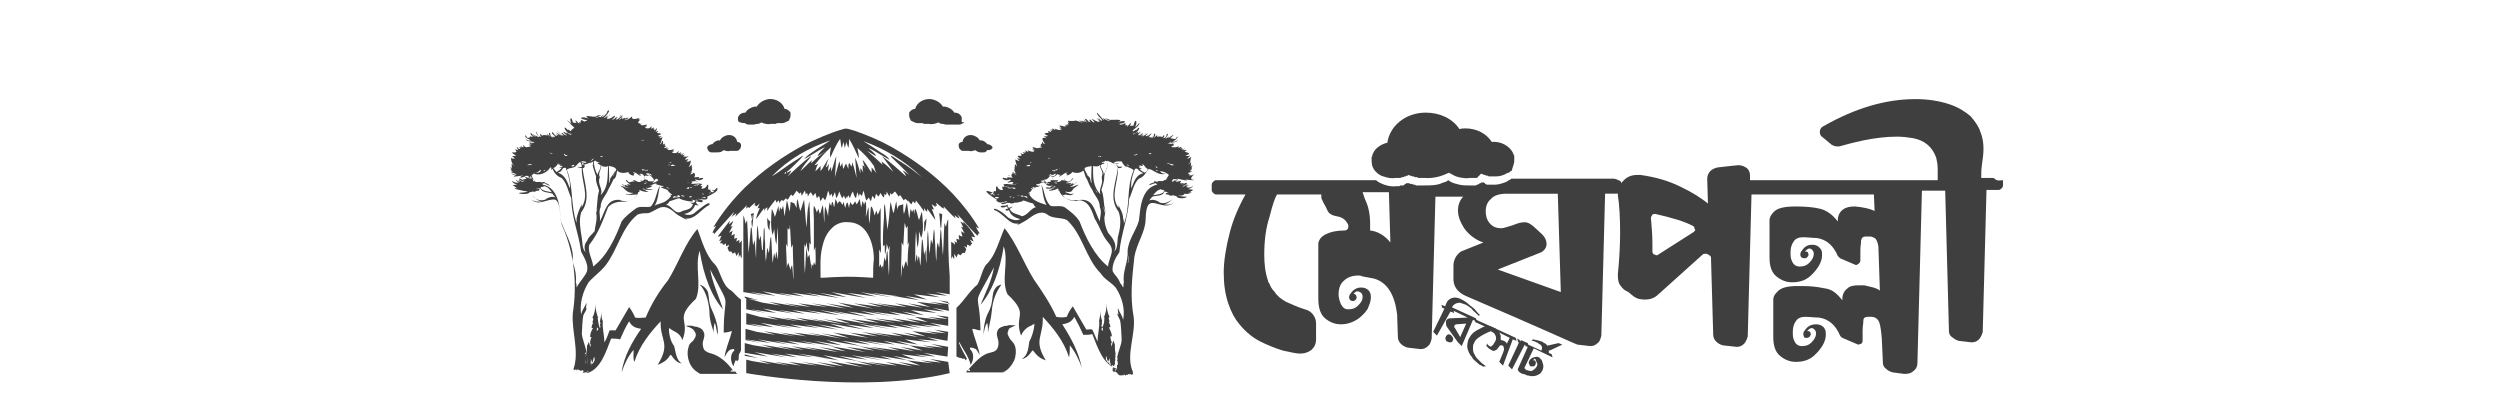 <?xml version="1.0" encoding="utf-8"?>
<!-- Generator: Adobe Illustrator 26.2.1, SVG Export Plug-In . SVG Version: 6.00 Build 0)  -->
<svg version="1.1" id="Layer_1" xmlns="http://www.w3.org/2000/svg" xmlns:xlink="http://www.w3.org/1999/xlink" x="0px" y="0px"
	 viewBox="0 0 333 55.8" style="enable-background:new 0 0 333 55.8;" xml:space="preserve">
<style type="text/css">
	.st0{fill:#3F3F3F;}
	.st1{fill:none;}
</style>
<g>
	<g>
		<g>
			<g>
				<g>
					<path class="st0" d="M130.3,31.1c0.1,0,0.2,0,0.2,0c-0.2-0.3-0.4-0.6-0.5-0.9c0.1,0.1,0.3,0.2,0.4,0.2c-1-1.7-2.2-3.2-3.5-4.6
						c-2.4-2.5-5.1-4.5-8.1-6.2c-1.6-0.9-3.3-1.6-5-2.2c-0.5-0.1-1-0.4-1.5-0.2c-1.8,0.5-3.5,1.3-5.2,2.1c-2.8,1.5-5.5,3.4-7.9,5.7
						c-1.6,1.6-3,3.3-4.2,5.3c0.1-0.1,0.2-0.1,0.4-0.2c-0.2,0.3-0.4,0.6-0.5,0.9c0.1,0,0.2,0,0.2,0c0,0.1,0,0.2,0,0.2
						c0.9-1,1.8-2,2.7-3c-0.1,0.2-0.2,0.5-0.4,0.7c0.2-0.1,0.4-0.3,0.7-0.5c-0.1,0.2-0.1,0.4-0.2,0.5c0.5-0.5,1.1-1,1.6-1.6
						c-0.1,0.2-0.1,0.3-0.1,0.5c0.1-0.1,0.2-0.2,0.2-0.2c0.1,0,0.1,0,0.2,0.1c0.2-0.2,0.5-0.5,0.8-0.7c0,0.1-0.1,0.2-0.1,0.4
						l0.1-0.1c0,0.1,0.1,0.2,0.1,0.2c0.2-0.1,0.3-0.2,0.5-0.4c-0.1,0.2-0.2,0.4-0.3,0.7c0.1-0.1,0.2-0.1,0.3-0.1
						c-0.2,0.5-0.4,0.9-0.5,1.5c0.4-0.5,0.7-1,1.1-1.5c0,0.1,0,0.2,0,0.4c0.1-0.2,0.2-0.4,0.4-0.5c0,0.2,0,0.3,0,0.5
						c0.3-0.5,0.7-1,1.1-1.5c0,0.1,0.1,0.2,0.1,0.4c0.1-0.1,0.2-0.2,0.3-0.3c0.1,0.1,0.1,0.2,0.1,0.4c0.1-0.2,0.2-0.4,0.4-0.5
						c0,0.1,0.1,0.2,0.1,0.2c0.1-0.1,0.2-0.2,0.4-0.4c0.1,0.1,0.1,0.2,0.2,0.2c0.2-0.2,0.3-0.5,0.5-0.7c0.1,0.1,0.1,0.2,0.2,0.2
						c0.2-0.2,0.3-0.4,0.5-0.7c0.1,0.1,0.2,0.2,0.4,0.4l0.2-0.2c0,0.2,0.1,0.4,0.1,0.5c0.1-0.2,0.2-0.4,0.4-0.7
						c0.1,0.2,0.1,0.3,0.1,0.5c0.1-0.1,0.2-0.2,0.2-0.2c0.1,0.2,0.1,0.3,0.1,0.5c0.1-0.2,0.2-0.4,0.4-0.6c0.1,0.2,0.2,0.3,0.3,0.5
						c0.1-0.1,0.2-0.3,0.3-0.4c0.1,0.2,0.1,0.4,0.2,0.7c0.1-0.1,0.2-0.2,0.3-0.3c0.1,0.2,0.1,0.5,0.2,0.7c0.1-0.2,0.2-0.3,0.3-0.5
						c0.1,0.1,0.2,0.2,0.3,0.4c0.2-0.4,0.3-0.9,0.4-1.3c0.1,0.2,0.2,0.4,0.2,0.7c0.1-0.1,0.2-0.2,0.3-0.3c0,0.2,0.1,0.4,0.1,0.5
						c0.1-0.2,0.2-0.5,0.3-0.7c0.1,0.2,0.1,0.5,0.2,0.8c0.2-0.3,0.3-0.6,0.4-0.9c0.1,0.3,0.2,0.6,0.4,0.9c0.1-0.1,0.2-0.3,0.2-0.4
						c0.1,0.2,0.1,0.3,0.2,0.5c0.1-0.1,0.1-0.2,0.1-0.4c0,0.1,0.1,0.2,0.1,0.3c0.1-0.1,0.1-0.3,0.2-0.4l0.2,0.4
						c0.1-0.3,0.2-0.6,0.4-0.9c0.1,0.3,0.2,0.7,0.4,0.9c0.1-0.2,0.1-0.5,0.2-0.8c0.1,0.2,0.2,0.5,0.2,0.7c0-0.2,0.1-0.4,0.1-0.5
						c0.1,0.1,0.2,0.2,0.3,0.3c0.1-0.2,0.1-0.4,0.2-0.7c0.2,0.4,0.2,0.9,0.4,1.3c0.1-0.1,0.2-0.2,0.3-0.4c0.1,0.2,0.2,0.3,0.3,0.5
						c0.1-0.2,0.1-0.5,0.2-0.7c0.1,0.1,0.2,0.2,0.3,0.4c0.1-0.2,0.1-0.5,0.2-0.7c0.1,0.1,0.2,0.3,0.3,0.4c0.1-0.2,0.2-0.3,0.3-0.5
						c0.1,0.2,0.2,0.4,0.4,0.6c0.1-0.1,0.1-0.3,0.1-0.5c0.1,0.1,0.2,0.2,0.2,0.2c0.1-0.2,0.1-0.3,0.1-0.5c0.1,0.2,0.2,0.4,0.4,0.7
						c0-0.2,0.1-0.4,0.1-0.5c0.1,0.1,0.1,0.2,0.2,0.2c0.1-0.1,0.2-0.2,0.4-0.4c0.2,0.2,0.3,0.4,0.5,0.7c0.1-0.1,0.1-0.2,0.2-0.2
						c0.2,0.2,0.3,0.5,0.5,0.7c0.1-0.1,0.1-0.2,0.2-0.2c0.1,0.1,0.3,0.2,0.4,0.4c0-0.1,0-0.2,0-0.2c0.1,0.2,0.2,0.4,0.4,0.5
						c0.1-0.1,0.1-0.2,0.2-0.4c0.1,0.1,0.2,0.2,0.3,0.3c0-0.1,0.1-0.2,0.1-0.4c0.4,0.5,0.8,1,1.1,1.5c0-0.2,0-0.3,0-0.5
						c0.1,0.2,0.2,0.4,0.4,0.5c0-0.1,0-0.2,0-0.4c0.4,0.5,0.7,1,1.1,1.5c-0.1-0.5-0.3-1-0.5-1.5c0.1,0.1,0.2,0.1,0.3,0.1
						c-0.1-0.2-0.2-0.5-0.3-0.7c0.2,0.1,0.3,0.2,0.5,0.4c0-0.1,0-0.2,0-0.2h0.2c0-0.1-0.1-0.2-0.1-0.4c0.2,0.2,0.5,0.4,0.7,0.6
						c0.1,0.1,0.2,0.1,0.2,0.1c0.1,0.1,0.2,0.1,0.2,0.2c0-0.1-0.1-0.2-0.1-0.4c0.5,0.5,1,1.1,1.6,1.6c-0.1-0.2-0.1-0.4-0.2-0.5
						c0.2,0.2,0.4,0.4,0.7,0.5c-0.1-0.2-0.2-0.5-0.4-0.7c0.9,1,1.8,2,2.8,3C130.3,31.3,130.3,31.2,130.3,31.1z M104.5,23.1
						c0.1-0.1,0.1-0.2,0.2-0.2c0,0,0,0.1,0,0.2C104.7,23.1,104.5,23.2,104.5,23.1z M108,21.8c0.1-0.2,0.1-0.4,0.2-0.5
						c-0.5,0.4-1,1-1.6,1.5c0.4-0.7,0.9-1.3,1.4-1.9v-0.1c-1.1,0.8-2.1,1.8-3.1,2.7c0.2-0.3,0.4-0.5,0.5-0.8
						c-0.2,0.1-0.4,0.2-0.5,0.3l-0.1-0.1c0.5-0.4,1-0.9,1.5-1.4c0.2-0.2,0.5-0.5,0.7-0.8c-0.4,0.2-0.7,0.5-1.1,0.7
						c-1.1,0.7-2.1,1.5-3.1,2.1c2.2-2.3,4.9-3.8,7.8-4.8c-0.7,0.5-1.6,1-2.3,1.5c-0.4,0.3-0.8,0.5-1.2,1c1-0.5,1.9-1.2,2.8-1.6
						c-0.4,0.4-0.8,0.7-1,1.2c0.4-0.2,0.8-0.5,1.2-0.7C109.4,20.5,108.7,21.1,108,21.8z M116.4,22.1c0.1,0.4,0.2,0.7,0.4,1
						c-0.2-0.2-0.4-0.5-0.7-0.8c0,0.2,0,0.5,0,0.7c-0.4-0.5-0.7-1.2-1.2-1.7c0.1,0.4,0.2,0.8,0.4,1.2c-0.1-0.2-0.2-0.4-0.4-0.5
						c0,0.3,0,0.7,0.1,1c-0.1-0.2-0.2-0.4-0.4-0.6c0,0.2,0,0.5,0,0.7c-0.2-0.7-0.4-1.5-0.7-2.1c0.1,0.9,0.1,1.8,0.2,2.7
						c-0.2-0.7-0.3-1.4-0.6-2.1c0,0.2,0,0.4-0.1,0.6c-0.1-0.2-0.2-0.4-0.3-0.5c-0.1,0.2-0.1,0.5-0.1,0.8c-0.1-0.2-0.2-0.5-0.3-0.7
						c-0.2,0.2-0.2,0.5-0.4,0.7c0-0.2-0.1-0.5-0.1-0.8c-0.1,0.2-0.2,0.4-0.3,0.5c0-0.2,0-0.5-0.1-0.7c-0.2,0.7-0.4,1.4-0.6,2.1
						c0.1-0.9,0.1-1.8,0.2-2.8c-0.3,0.7-0.4,1.4-0.7,2.1c0-0.2,0-0.5,0-0.7c-0.1,0.2-0.2,0.4-0.4,0.6c0-0.3,0.1-0.7,0.1-1
						c-0.1,0.2-0.2,0.4-0.4,0.5c0.1-0.4,0.2-0.8,0.4-1.2c-0.4,0.5-0.7,1.2-1.1,1.7c0-0.2,0-0.5,0-0.7c-0.2,0.2-0.4,0.5-0.7,0.7
						c0.1-0.4,0.2-0.7,0.4-1c-0.2,0.1-0.3,0.2-0.5,0.2c0.7-0.9,1.4-1.7,2.2-2.4c-0.1,0.5-0.2,0.9-0.1,1.4c0.4-0.9,0.8-1.8,1.3-2.5
						c0.1,0.4,0.1,0.8,0.2,1.2c0.1-0.2,0.2-0.5,0.2-0.8c0.1,0.2,0.2,0.5,0.2,0.8c0.1-0.2,0.2-0.5,0.2-0.8c0.1,0.2,0.2,0.5,0.3,0.8
						c0.1-0.4,0.1-0.8,0.1-1.2c0.5,0.8,0.9,1.7,1.3,2.6c0-0.5-0.1-0.9-0.2-1.4C115,20.4,115.8,21.2,116.4,22.1
						C116.7,22.3,116.5,22.2,116.4,22.1z M119.9,21.5c-0.4-0.2-0.8-0.6-1.3-0.8c0.1,0.1,0.1,0.1,0.1,0.2c0.8,0.8,1.6,1.5,2.4,2.4
						c-0.3-0.2-0.6-0.5-0.9-0.6c0.2,0.2,0.4,0.5,0.5,0.8c-1-0.9-2.1-1.9-3.2-2.7c0.5,0.7,1,1.3,1.5,2.1c-0.5-0.5-1-1-1.6-1.4
						c0.1,0.2,0.1,0.4,0.2,0.5c-0.7-0.7-1.4-1.3-2.1-1.9c0.4,0.2,0.8,0.5,1.2,0.7c-0.2-0.5-0.7-0.7-1-1.1c1,0.5,1.9,1.1,2.8,1.6
						c-0.3-0.5-0.7-0.7-1.2-1c-0.7-0.5-1.5-1-2.3-1.5c2.8,1,5.5,2.6,7.8,4.8C121.8,22.8,120.9,22.1,119.9,21.5z"/>
				</g>
				<path class="st0" d="M125.1,28.4c0.1,0,0.2,0.1,0.4,0.1c0,0.5-0.1,1-0.1,1.5c0,0.1,0,0.3-0.1,0.4
					C125.2,29.8,125.2,29.1,125.1,28.4z"/>
				<path class="st0" d="M100,28.5c0.1,0,0.2-0.1,0.4-0.1c-0.1,0.7-0.1,1.3-0.2,1.9c-0.1-0.3-0.1-0.6-0.1-0.9
					c0.2-0.2,0.1-0.6,0.1-0.8c-0.1,0.2,0,0.5-0.1,0.5C100.1,28.9,100.1,28.7,100,28.5z"/>
				<path class="st0" d="M102.2,29c0.1,0.2,0.2,0.4,0.4,0.5c-0.1,0.4-0.1,0.8-0.1,1.2C102.2,30.3,102.2,29.7,102.2,29z"/>
				<path class="st0" d="M123.1,29.6c0.1-0.2,0.2-0.4,0.3-0.5c0,0.5-0.1,1.2-0.2,1.7h-0.1C123.1,30.3,123.1,30,123.1,29.6z"/>
				<path class="st0" d="M95.6,31.5c0.5-0.7,1.1-1.4,1.6-2.1c0,0.2-0.1,0.4-0.1,0.5c0.2-0.2,0.4-0.3,0.6-0.5
					c-0.1,0.2-0.2,0.5-0.4,0.8c0.1,0,0.2-0.1,0.3-0.1c-0.2,0.3-0.3,0.6-0.5,0.9c0.2-0.1,0.4-0.2,0.5-0.3c-0.1,0.2-0.1,0.5-0.2,0.7
					c0.2-0.1,0.3-0.2,0.5-0.2c-0.1,0.2-0.1,0.4-0.1,0.6c0.1,0,0.2-0.1,0.4-0.1c-0.1,0.2-0.1,0.3-0.1,0.5c0.1-0.1,0.2-0.2,0.4-0.2
					c0,0.1,0,0.3-0.1,0.4c0.2-0.1,0.3-0.2,0.4-0.4c0,0.8,0,1.6,0,2.4c-0.1-0.1-0.2-0.3-0.2-0.5c-0.1,0.1-0.1,0.2-0.2,0.4
					c0-0.2,0-0.4,0-0.7c-0.1,0.2-0.2,0.3-0.3,0.5c-0.1-0.2-0.1-0.3-0.2-0.5c-0.1,0.1-0.2,0.1-0.3,0.2c-0.1-0.1-0.1-0.2-0.2-0.3
					c-0.1,0-0.2,0-0.3,0C97,33.3,97,33.2,96.9,33c0.1-0.1,0.2-0.2,0.2-0.4c-0.1,0.1-0.2,0.1-0.4,0.2c0-0.1,0-0.2,0-0.4
					c-0.1,0.1-0.2,0.2-0.4,0.2c0-0.1-0.1-0.2-0.1-0.2s-0.2,0-0.3,0c0.1-0.2,0.2-0.4,0.3-0.5c-0.1,0.1-0.3,0.2-0.4,0.2
					c0.1-0.2,0.2-0.5,0.3-0.7C95.9,31.5,95.7,31.5,95.6,31.5z"/>
				<path class="st0" d="M128.3,29.5c0.6,0.6,1.2,1.3,1.6,2.1c-0.2,0-0.4-0.1-0.5-0.1c0.1,0.2,0.2,0.5,0.3,0.7
					c-0.2-0.1-0.3-0.2-0.5-0.3c0.1,0.2,0.2,0.4,0.3,0.6c-0.1,0-0.2,0.1-0.2,0.1c0,0.1-0.1,0.2-0.1,0.2c-0.1-0.1-0.2-0.2-0.4-0.2
					c0,0.1,0,0.2,0,0.4c-0.1-0.1-0.3-0.2-0.4-0.2c0.1,0.1,0.2,0.2,0.3,0.4c-0.1,0.2-0.1,0.4-0.2,0.5c-0.1,0-0.2-0.1-0.4,0.1
					c-0.1,0.1-0.1,0.2-0.2,0.2c-0.1-0.1-0.2-0.1-0.3-0.2c-0.1,0.2-0.1,0.3-0.2,0.5c-0.1-0.2-0.2-0.3-0.3-0.5c0,0.2,0,0.4,0,0.7
					c-0.1-0.1-0.2-0.2-0.2-0.4c-0.1,0.2-0.2,0.3-0.2,0.5c0-0.8,0-1.6,0-2.4c0.2,0.1,0.3,0.2,0.5,0.4c0-0.1,0-0.3-0.1-0.5
					c0.1,0.1,0.2,0.2,0.4,0.2c-0.1-0.2-0.1-0.3-0.1-0.5c0.1,0,0.2,0.1,0.4,0.1c-0.1-0.2-0.1-0.4-0.1-0.6c0.2,0.1,0.3,0.2,0.5,0.2
					c-0.1-0.2-0.1-0.5-0.2-0.7c0.2,0.1,0.4,0.2,0.5,0.3c-0.2-0.3-0.3-0.6-0.5-0.9c0.1,0,0.2,0.1,0.3,0.1c-0.1-0.2-0.2-0.5-0.4-0.8
					c0.2,0.1,0.4,0.2,0.6,0.4C128.4,29.8,128.3,29.7,128.3,29.5z"/>
			</g>
			<path class="st0" d="M99.2,39.5v0.2l1.9,0.3L99.2,39.5z M125,40l1.3,0.4v-0.2L125,40z M99.2,43.5L99.2,43.5l1.3,0.3L99.2,43.5z
				 M126.3,42.2l-1.6-0.2l1.6,0.5l-2.8-0.3l1.8,0.4l-3.5-0.4l1.8,0.7l-3-0.5l2,0.6l-3.7-0.6l1.6,0.5l-4-0.5l2.8,0.6l-4.3-0.6
				l2.1,0.6l-3.8-0.5l2.6,0.7l-4.7-0.8l2.1,0.7l-3.7-0.6l2.7,0.7l-4.5-0.8l2.1,0.5l-3.9-0.6l1.7,0.5l-3.5-0.5l2.1,0.5l-4.2-0.7
				l1.6,0.5l-2.5-0.4l-1.8-0.5c0,0.5,0,1,0,1.5l2.4,0.4l-2.1-0.5l3.4,0.5l-1.8-0.6l4.2,0.7l-2.1-0.5l3.5,0.5l-1.7-0.5l3.9,0.5
				l-2.1-0.5l4.6,0.7l-2.7-0.7l3.7,0.6l-2.1-0.7l4.7,0.8l-2.6-0.7l3.8,0.5l-2.1-0.6l4.2,0.7l-2.8-0.6l4,0.5l-1.6-0.5l3.7,0.6l-2-0.6
				l3,0.5l-1.9-0.5l3.5,0.4l-1.8-0.4l2.8,0.3l-1.6-0.5l2.5,0.4L126.3,42.2L126.3,42.2z M99.2,47.6L99.2,47.6l0.7,0.2L99.2,47.6z
				 M99.2,47.2v0.2l1.8,0.3L99.2,47.2z M126.3,46.2l-2.3-0.4l1.6,0.5l-2.8-0.3l1.8,0.4l-3.5-0.4l1.8,0.7l-3-0.5l2,0.6l-3.7-0.6
				l1.6,0.5l-4-0.5l2.8,0.6l-4.2-0.7l2.1,0.6l-3.8-0.5l2.6,0.7l-4.7-0.8l2.1,0.7l-3.7-0.6l2.7,0.7l-4.6-0.7l2.1,0.5l-3.8-0.6
				l1.7,0.5l-3.5-0.5l2,0.5l-4.2-0.7l1.6,0.5l-2.6-0.4l-1.2-0.3c0,0.5,0,0.9,0,1.3l3.1,0.5l-1.8-0.6l4.2,0.7l-2-0.5l3.5,0.5
				l-1.7-0.5l3.9,0.5l-2.1-0.5l4.6,0.7l-2.9-0.4l3.7,0.6l-2.1-0.7l4.7,0.8l-2.6-0.7l3.8,0.5l-2.1-0.6l4.2,0.7l-2.8-0.6l4,0.5
				l-1.6-0.5l3.7,0.6l-2-0.6l3,0.5l-1.8-0.7l3.5,0.4l-1.8-0.4l2.8,0.3L123,47l3.2,0.5L126.3,46.2L126.3,46.2z M126.3,48.2l-2.5-0.4
				l1.6,0.5l-2.8-0.3l1.7,0.4l-3.5-0.4l1.8,0.7l-3-0.5l2,0.6l-3.7-0.6l1.6,0.5l-4-0.5l2.8,0.6l-4.2-0.7l2.1,0.6l-3.8-0.5l2.6,0.7
				l-4.7-0.8l2.1,0.7l-3.7-0.6l2.7,0.7l-4.6-0.7l2.1,0.5l-3.9-0.5l1.7,0.5l-3.5-0.5l2,0.5l-4.1-0.7l1.6,0.5l-2.5-0.4l-0.8-0.2
				c0,1.1,0,1.8,0,1.8s15.3,2.8,27.1,0L126.3,48.2L126.3,48.2z M126.3,44.2l-1.9-0.3l1.6,0.5l-2.8-0.3l1.8,0.4l-3.5-0.4l1.8,0.7
				l-3-0.5l2,0.6l-3.7-0.6l1.6,0.5l-4-0.5l2.8,0.6l-4.2-0.7l2.1,0.6l-3.8-0.5l2.6,0.7l-4.7-0.7l2.1,0.7l-3.7-0.6l2.7,0.7l-4.6-0.8
				l2.1,0.5l-3.9-0.5l1.7,0.5l-3.5-0.5l2,0.5l-4.2-0.7l1.6,0.5l-2.5-0.4l-1.5-0.4c0,0.5,0,1,0,1.5l0,0l2.1,0.4l-2.1-0.5l3.4,0.5
				l-1.8-0.5l4.2,0.7l-2.1-0.5l3.5,0.5l-1.7-0.5l3.9,0.5l-2.2-0.5l4.6,0.7l-2.7-0.7l3.7,0.6l-2.1-0.7l4.7,0.8l-2.6-0.7l3.8,0.5
				l-2.1-0.6L118,46l-2.8-0.6l4,0.5l-1.6-0.5l3.7,0.6l-2-0.6l3,0.5l-1.8-0.7l3.5,0.4l-1.8-0.4l2.8,0.2l-1.6-0.5l2.8,0.5L126.3,44.2
				L126.3,44.2z M99.2,45.6L99.2,45.6l1,0.2L99.2,45.6z M126.3,40.5l-2.5-0.3l1.8,0.4l-3.5-0.4l1.8,0.7l-3-0.5l2,0.6l-3.7-0.6
				l1.6,0.5l-4-0.5l2.8,0.6l-4.2-0.7l2.1,0.6l-3.8-0.5l2.6,0.7l-4.7-0.8l2.1,0.7l-3.7-0.6l2.7,0.7l-4.6-0.7l2.1,0.5l-3.9-0.5
				l1.7,0.5l-3.5-0.5l2.1,0.5l-4.2-0.7l1.6,0.5l-2.5-0.4l-2.1-0.6c0,0.5,0,1,0,1.5l2.7,0.5l-2.1-0.5l3.4,0.5l-1.8-0.6l4.2,0.7
				l-2.1-0.5l3.5,0.5l-1.7-0.5l3.9,0.5l-2.1-0.5l4.6,0.7l-2.7-0.7l3.7,0.6l-2.1-0.5l4.7,0.8l-2.6-0.7l3.8,0.5l-2.1-0.6l4.2,0.7
				l-2.8-0.6l4,0.5l-1.6-0.5l3.7,0.6l-2-0.6l3,0.5l-1.8-0.7l3.5,0.4l-1.8-0.5l2.8,0.3l-1.6-0.5l2.2,0.4L126.3,40.5L126.3,40.5z
				 M99.2,41.5L99.2,41.5l1.6,0.3L99.2,41.5z M126.3,29.2c-0.2,0.3-0.2,0.7-0.3,1c-0.1-0.2-0.1-0.3-0.2-0.5
				c-0.1,1.5-0.1,2.8-0.2,4.3c-0.1-0.8-0.1-1.7-0.2-2.5c0-0.4,0-0.7-0.1-1c-0.1,0.8-0.1,1.7-0.2,2.5c-0.1-0.2-0.1-0.5-0.2-0.7
				c-0.2,0.8-0.1,1.6-0.2,2.5c-0.1-1-0.1-2.1-0.2-3.1c0-0.4,0-0.8-0.1-1.2c-0.1,0.7-0.1,1.3-0.2,2c-0.1-0.2-0.1-0.4-0.2-0.6
				c-0.1,0.7-0.1,1.3-0.2,1.9c-0.1-1-0.1-2.1-0.2-3.1c-0.1,0.7-0.1,1.3-0.1,1.9c-0.1,0.8-0.1,1.7-0.1,2.5c-0.1-0.6-0.1-1.2-0.1-1.8
				c-0.1,0.2-0.2,0.5-0.2,0.7c-0.1-0.7-0.1-1.3-0.2-1.9c0-0.1,0-0.2-0.1-0.2c-0.1,1.2-0.1,2.3-0.2,3.5c-0.1-0.4-0.1-0.9-0.2-1.3
				c-0.1,0.2-0.1,0.4-0.2,0.7c0-0.3,0-0.7-0.1-0.9c-0.1,0.4-0.1,0.7-0.2,1.1c0-1.4,0-2.8,0.1-4.2c0.1,0.7,0.1,1.5,0.2,2.2
				c0.2-0.7,0.2-1.5,0.2-2.2c0.1,0.3,0.2,0.6,0.3,0.9c0.4-1.1,0.2-2.3,0.1-3.5c-0.2,0.4-0.2,0.7-0.4,1.1c-0.2-0.5-0.2-1-0.5-1.5
				c-0.1,0.2-0.1,0.5-0.1,0.8c0-0.2-0.1-0.4-0.1-0.7c-0.1,0.1-0.2,0.2-0.2,0.4c-0.1-0.2-0.1-0.3-0.2-0.5c-0.1,0.4-0.1,0.9-0.2,1.3
				c-0.1-0.7-0.2-1.4-0.3-2.1c-0.2,0.5-0.2,1-0.4,1.5c-0.1-0.4-0.1-0.8-0.1-1.3c-0.2,0.1-0.4,0.1-0.6,0.2c-0.1,0.2-0.2,0.4-0.2,0.6
				c0-0.4-0.1-0.8-0.1-1.2c-0.2,0.5-0.2,1.1-0.4,1.6c-0.2-0.5-0.2-1-0.4-1.5c-0.1,1.2-0.2,2.5-0.4,3.7c-0.1-1-0.2-2.1-0.3-3.1
				c0-0.1-0.1-0.2-0.1-0.4c-0.1,0.8,0,1.6-0.1,2.5c-0.1,1.1-0.1,2.2-0.1,3.2c0.1-0.1,0.2-0.2,0.2-0.2c0.1,0.4,0,0.9,0.1,1.3
				c0.1-0.5,0.2-0.9,0.2-1.4c0.1,0.2,0.2,0.5,0.2,0.8c0.1-0.2,0.1-0.4,0.2-0.5c-0.1,1.3,0,2.6-0.1,3.9c-0.1-1.1-0.1-2.2-0.2-3.3
				c-0.2,0.4-0.1,0.9-0.2,1.4c-0.1-0.2-0.1-0.3-0.2-0.5c-0.1,0.7-0.2,1.3-0.2,1.9c0-0.2,0-0.5,0-0.8c-0.1,0.1-0.2,0.2-0.2,0.3
				c0-0.2-0.1-0.4-0.1-0.5c-0.1,0.1-0.1,0.2-0.2,0.4c0-0.8,0-1.6,0-2.4c0.1,0.2,0.1,0.3,0.2,0.5c0.1-0.6,0-1.2,0-1.8
				c0-1.4,0-2.8,0-4.2c-0.1,0.2-0.2,0.6-0.4,0.9c0-0.1-0.1-0.2-0.1-0.4l-0.1-0.1c-0.1,0.2-0.1,0.4-0.2,0.6c-0.1-0.4-0.2-0.8-0.4-1.2
				l-0.1,0.1c-0.1,0.7-0.1,1.5-0.2,2.2c-0.1-0.7-0.1-1.5-0.1-2.2c-0.2,0.4-0.2,0.8-0.4,1.3c0.1-0.8,0.1-1.5,0-2.1
				c-0.1,0.2-0.2,0.3-0.2,0.5c-0.1-0.2-0.1-0.4-0.2-0.5c-0.1,0.2-0.1,0.5-0.2,0.8c-0.1-0.4-0.1-0.7-0.2-1.1
				c-0.1,0.2-0.2,0.5-0.4,0.7c-0.1-0.1-0.1-0.2-0.2-0.4c-0.1,0.2-0.2,0.4-0.4,0.5c-0.1-0.1-0.1-0.2-0.2-0.4
				c-0.1,0.2-0.2,0.5-0.2,0.8c-0.1-0.2-0.1-0.5-0.2-0.7h-0.1c-0.1,0.2-0.2,0.5-0.2,0.7c-0.1-0.2-0.2-0.5-0.2-0.8
				c-0.1,0.1-0.1,0.2-0.2,0.4c-0.1-0.2-0.2-0.4-0.4-0.5c-0.1,0.1-0.2,0.2-0.2,0.4c-0.1-0.2-0.2-0.5-0.3-0.7
				c-0.1,0.4-0.1,0.7-0.2,1.1c-0.1-0.2-0.1-0.5-0.2-0.7c-0.2,0-0.1,0.4-0.2,0.5c-0.1-0.2-0.2-0.3-0.2-0.5c-0.1,0.7-0.2,1.3-0.2,1.9
				c-0.1-0.4-0.2-0.9-0.4-1.3c-0.1,0.7-0.1,1.5-0.1,2.2c-0.1-0.8-0.1-1.6-0.2-2.4c-0.2,0.4-0.2,0.8-0.4,1.2
				c-0.1-0.2-0.1-0.4-0.2-0.7c-0.1,0.2-0.1,0.3-0.2,0.5c-0.1-0.3-0.2-0.6-0.4-0.9c-0.1,0.6,0,1.2,0,1.8c0,1.4,0,2.8,0,4.2
				c0.1-0.2,0.1-0.3,0.2-0.5c0,0.8,0.1,1.6,0,2.4c-0.1-0.1-0.1-0.2-0.2-0.4c0,0.2-0.1,0.4-0.1,0.5c-0.1-0.1-0.2-0.2-0.2-0.3
				c0,0.3,0,0.5,0,0.8c-0.1-0.7-0.2-1.3-0.3-2c-0.1,0.2-0.2,0.3-0.2,0.5c-0.1-0.5-0.1-0.9-0.2-1.4c-0.1,1.2-0.1,2.2-0.2,3.4
				c-0.1-1.3-0.1-2.7-0.1-3.9c0.1,0.2,0.1,0.4,0.1,0.5c0.1-0.2,0.2-0.5,0.2-0.8c0.1,0.5,0.1,1,0.3,1.4c0.1-0.4,0.1-0.9,0.1-1.3
				c0.1,0.1,0.1,0.2,0.2,0.3c-0.1-1.9-0.1-3.8-0.2-5.8c-0.1,0.3-0.1,0.7-0.2,1c-0.1,0.8-0.1,1.6-0.2,2.5c-0.1-1.2-0.2-2.5-0.3-3.7
				c-0.2,0.5-0.3,1-0.5,1.5c-0.2-0.5-0.2-1.1-0.4-1.6c-0.1,0.4-0.1,0.8-0.1,1.2c-0.1-0.2-0.2-0.4-0.3-0.6c-0.2-0.1-0.4-0.2-0.5-0.2
				c0,0.4-0.1,0.8-0.1,1.3c-0.2-0.5-0.2-1-0.4-1.5c-0.1,0.7-0.2,1.4-0.3,2.1c-0.1-0.5-0.1-0.9-0.2-1.4c-0.1,0.2-0.1,0.4-0.2,0.5
				c-0.1-0.1-0.2-0.2-0.2-0.4c0,0.2-0.1,0.5-0.1,0.7c-0.1-0.2-0.1-0.5-0.1-0.8c-0.2,0.5-0.3,1-0.5,1.5c-0.1-0.4-0.2-0.7-0.4-1.1
				c-0.1,1.2-0.2,2.4,0.1,3.5c0.1-0.3,0.2-0.6,0.2-0.9c0.1,0.7,0.1,1.5,0.3,2.2c0.1-0.8,0.1-1.6,0.2-2.4c0,1.5,0.1,2.9,0,4.4
				c-0.1-0.4-0.1-0.7-0.2-1.1c-0.1,0.3-0.1,0.6-0.1,0.9c-0.1-0.2-0.1-0.4-0.2-0.7c-0.1,0.5-0.1,0.9-0.2,1.3
				c-0.1-1.2-0.1-2.3-0.2-3.5c0,0.1-0.1,0.2-0.1,0.3c-0.1,0.7-0.1,1.3-0.2,1.9c-0.1-0.2-0.1-0.5-0.2-0.7c-0.1,0.6-0.1,1.2-0.2,1.8
				c-0.1-0.8-0.1-1.6-0.1-2.5c-0.1-0.7,0-1.3-0.1-2c-0.1,0.2-0.1,0.5-0.1,0.8c0,0.7-0.1,1.5-0.1,2.2h-0.1c-0.1-0.7-0.1-1.3-0.2-1.9
				c-0.1,0.2-0.1,0.4-0.2,0.6c-0.1-0.7-0.1-1.3-0.2-2c-0.1,0.5-0.1,0.9-0.1,1.4c-0.1,1-0.1,1.9-0.1,3c-0.1-0.8-0.1-1.6-0.2-2.4
				c-0.1,0.2-0.1,0.4-0.2,0.7c-0.1-0.8-0.1-1.6-0.2-2.5c0,0.1-0.1,0.2-0.1,0.2c-0.1,1.1-0.2,2.2-0.3,3.3c-0.1-1.5-0.1-2.9-0.2-4.4
				c-0.1,0.2-0.1,0.3-0.2,0.5c-0.1-0.4-0.1-0.7-0.3-1.1c0,1.5,0,5.9,0,10.2l3,0.5l-2.1-0.5l3.4,0.5l-1.8-0.6l4.2,0.7l-2.1-0.5
				l3.5,0.5l-1.7-0.5l3.9,0.5l-2.1-0.5l4.6,0.7l-2.7-0.7l3.7,0.6l-2.1-0.7l4.7,0.8l-2.6-0.7l3.9,0.5l-2.1-0.6l4.2,0.7L116,39l4,0.5
				l-1.2-0.1l3.7,0.6l-2-0.6l3,0.5l-1.8-0.7l3.5,0.4l-1.8-0.5l2.8,0.3l-1.6-0.5l1.9,0.3v-2.4C126.3,34.4,126.3,31.8,126.3,29.2z
				 M105.5,35.3c-0.1,0.2-0.2,0.4-0.2,0.7c-0.1-0.4-0.2-0.7-0.3-1c-0.1,0.2-0.2,0.5-0.2,0.7c0-1.1-0.1-2.2-0.1-3.2
				c0.1,0.1,0.1,0.2,0.2,0.4c0-0.8,0-1.7,0-2.5c0.1,0.1,0.2,0.2,0.2,0.2c0.1-0.2,0.1-0.4,0.1-0.7c0.1,1,0.1,2.1,0.2,3.1
				c0.1-0.2,0.2-0.4,0.2-0.5c0,1.6,0.1,3.1,0.1,4.8C105.6,36.6,105.6,35.9,105.5,35.3z M116.3,37c-1.6-0.1-3.2-0.2-4.8-0.1
				c-0.7,0-1.5,0.1-2.2,0.1c0-1.3-0.1-2.7,0.2-4c0.2-0.9,0.5-1.8,1.2-2.5c0.6-0.7,1.5-1,2.3-0.9c0.9,0,1.8,0.4,2.4,1.3
				c0.7,1,1,2.4,1,3.6C116.3,35.3,116.3,36.1,116.3,37z M120.9,35.5c-0.1-0.2-0.1-0.4-0.2-0.7l-0.1,0.1c-0.1,0.3-0.2,0.6-0.2,0.9
				c-0.1-0.2-0.2-0.4-0.2-0.7c-0.1,0.6-0.1,1.3-0.2,1.9c0-1.6,0.1-3.1,0.1-4.7c0.1,0.2,0.2,0.3,0.2,0.5c0.1-1,0.1-2.1,0.2-3.1
				c0.1,0.2,0.1,0.4,0.2,0.7c0.1-0.1,0.1-0.2,0.2-0.3c0,0.8,0,1.7,0,2.5c0.1-0.1,0.1-0.2,0.2-0.4C120.9,33.4,120.9,34.5,120.9,35.5z
				"/>
		</g>
		<line class="st1" x1="99.2" y1="47.2" x2="99.2" y2="47.2"/>
		<polygon class="st0" points="126.3,40.4 126.6,40.5 126.3,40.5 		"/>
	</g>
	<path class="st0" d="M148.7,49.5L148.7,49.5L148.7,49.5c0.1,0.1,0.1,0.1,0.1,0.1C148.8,49.5,148.7,49.5,148.7,49.5
		C148.7,49.4,148.7,49.5,148.7,49.5z"/>
	<path class="st0" d="M148.4,49.5c0,0.1-0.1-0.1-0.2-0.1c0,0.1-0.1,0,0,0l0,0c0.1-0.1,0.1,0,0.2-0.1c-0.1-0.1-0.1-0.2-0.1-0.2l0,0
		c0,0,0,0,0-0.1c-0.1-0.1-0.1-0.2-0.2-0.2v-0.1c-0.1,0-0.2-0.2-0.4-0.2l0.1-0.2c-0.1,0-0.1,0-0.2,0v0.1c-0.1-0.2-0.2-0.4-0.3-0.5
		c0-0.1,0-0.3,0-0.4c0,0,0,0,0.1,0c0,0.2,0.1,0.5,0.2,0.7c0.1-0.2,0.1-0.3,0.2-0.5c0,0.4,0.1,0.7,0.2,1c0.1-0.1,0.2-0.1,0.4,0.1
		c0.1-0.5,0.1-1,0.2-1.4l-0.1-0.1c0-0.1,0.1-0.2,0.1-0.2c-0.1-0.4-0.1-0.7-0.1-1.2c-0.1-0.2-0.1-0.4-0.2-0.5
		c-0.1,0.2-0.2,0.5-0.2,0.8c0-0.1-0.1-0.2-0.1-0.4c0-0.1,0.1-0.2,0.1-0.2c-0.1-0.2-0.2-0.5-0.2-0.8c0.1,0,0.1,0,0.2,0
		c0-0.4-0.2-0.8-0.4-1.2c0.1,0,0.2,0,0.2,0c0-0.3-0.1-0.5-0.2-0.7l0.1-0.1c-0.1-0.2-0.2-0.5,0-0.6c-0.3-0.5-0.4-1.2-0.4-1.8
		c0,0.7-0.1,1.4-0.4,1.9l0.1-0.1c0,0.5,0,1-0.3,1.4c0-0.1-0.1-0.1-0.1-0.2c0-0.1,0-0.1,0.1-0.2c-0.1-0.1,0-0.3,0-0.5
		c-0.2-0.4-0.2-0.9-0.2-1.4c0,0.5-0.1,1-0.2,1.4c0.1,0.9-0.2,1.8-0.2,2.8c-0.2-0.5-0.5-1.1-0.7-1.6c-0.3-0.1-0.5,0-0.8,0
		c-0.6-1-1.2-2.1-1.8-3.1c-0.3,0.4-0.6,0.8-0.8,1.4c-0.5,0.1-0.9,0.1-1.4,0c-0.8-1.8-1.9-3.4-3-5c-1.3-2.1-2.4-5-3.9-6.8
		c-0.7,1.6-1.2,3.6-2.3,4.7c-0.6,0.5-0.8,1.9-1.3,2.8c-1.1,0.9-1.8,2.2-2.8,3.1v6.5c0.2,0.1,0.5,0.2,0.7,0.2c0.1,0.1,0.2,0.2,0.3,0
		c0.1,0.1,0.2,0.2,0.2,0.3c0.1,0,0.1-0.2,0.2-0.2c-0.4-0.8-0.8-1.4-1.1-2.2h0.1c0.5,1,1.2,1.8,1.5,3c0.4-0.6,0.5-1.6-0.1-2.1
		c0-0.1,0-0.1,0-0.2c0.2,0,0.5,0,0.7,0.2v-0.1c0.2,0.2,0.4,0.5,0.6,0.9c-0.2-1.2-0.7-2.2-1-3.5c0.4,0,0.7,0.2,1.1,0.2
		c-0.1-5.9-1.4-2.4,1.8-8.4c-0.3,1.8-1.1,3.3-1.8,5c1.5-1.7,2.6-4.5,3.1-7.8c0.7,2.1-0.4,4.5,0.5,6.4c3,2.8,0.8,2.7,1.8,5.5
		c0.4-0.9,1-1.2,1.5-1.4v-0.1c0.1,0.1,0.2,0.1,0.2-0.1l0.1,0.1c-0.1,0.9-0.4,1.8-0.7,2.3c-0.1,0.8-0.2,1.9-1,2.3
		c0.5,0,1-0.5,1.4-1.1c0.1-0.1,0.1,0.1,0.2,0.1c0.5,0.7,1,1,1.6,1.2c-1.7-2.8-0.3-3.1-0.4-5.8c1.4,1.5,2.8,3.2,3.5,5.4
		c0.1-0.5,0.1-1.1,0.1-1.6c0.6,0.7,1.2,1.8,1.6,3c-0.4-2.1-1.5-4.1-2.6-5.8c0.5-0.1,1.2-0.2,1.6-1c0.4,0.7,0.8,1.5,1.2,2.4
		c0.4,0,0.8,0,1.2-0.1c0.7,1.8,1.5,4.2,3.3,4.6c0,0,0-0.1-0.1-0.1C148.4,49.5,148.4,49.5,148.4,49.5z M146.9,44.1
		c-0.1-0.1-0.2-0.2-0.2-0.3c0.1-0.1,0.2-0.2,0.2-0.2C146.9,43.8,146.9,43.9,146.9,44.1z"/>
	<path class="st0" d="M132.1,41.5c0.1-1.6,0.7-2.8,1.3-3.6c-0.4,0.1-0.7,0.2-1,0.8c-0.2,0.4-0.2,1.2-0.3,1.6
		c-0.1,0.7-0.4,1.2-0.6,1.6c-0.3,0.7-0.5,1.7-0.5,2.7c0.1-0.6,0.2-1.2,0.5-1.6c0.1,0.4,0.1,0.9,0.1,1.3
		C131.7,43.5,132,42.6,132.1,41.5z"/>
	<path class="st0" d="M135.3,43.3c-0.4,0.1-0.8-0.1-1.2,0.1c-0.2,0-0.4,0-0.5,0.1c-0.3,0.1-0.7,0.2-0.8,0.8
		c-0.1,0.5,0.2,0.8,0.2,1.4c0,0.4-0.1,0.6-0.2,0.8c-0.3,0.4-0.7,0.4-1,0.5c-1,0.2-1.9,1.2-2.8,2.2c0.1,0.1,0.1,0,0.2,0v0.2
		c1.5,0,2.8,0,4.3,0c0.1,0,0.2,0,0.2,0.1c-0.1-0.1-0.2-0.1-0.3-0.1c-1.4,0-2.7,0-4.1,0c-0.1,0-0.3,0.1-0.4-0.1
		c-0.1,0.1-0.2,0.2-0.2,0.3c1.6,0,3.2,0,4.8,0c0.1,0,0.2,0,0.3-0.1c0.5-0.3,0.9-0.7,1.3-1.5c0.2-0.5,0.3-1.3,0.1-1.9
		c-0.2-0.6-0.6-0.7-0.8-1.2c-0.1-0.2-0.3-0.5-0.1-0.8C134.3,43.6,134.9,43.6,135.3,43.3z"/>
	<path class="st0" d="M98,47.9c0.1,0.1,0.1,0.2,0.2,0.2c0.1-0.1,0.2-0.2,0.2-0.3l0,0V47C98.3,47.3,98.1,47.6,98,47.9z"/>
	<path class="st0" d="M77.9,49.5L77.9,49.5c-0.1,0-0.1,0-0.2,0c0,0,0,0-0.1,0.1c0.1,0,0.2,0.1,0.2,0.1
		C77.9,49.5,77.9,49.5,77.9,49.5L77.9,49.5z"/>
	<path class="st0" d="M97.4,38.7C96.1,38,96,36,95.2,35.2c-1.2-1.2-1.7-3.1-2.3-4.7c-1.6,1.8-2.6,4.7-3.9,6.8c-1.2,1.5-2.2,3.1-3,5
		c-0.5,0-0.9,0.1-1.4,0c-0.2-0.5-0.5-1-0.8-1.4c-0.6,1-1.2,2.1-1.8,3.1c-0.3,0-0.5,0-0.8,0c-0.2,0.5-0.4,1.2-0.7,1.6
		c0-1-0.3-1.9-0.2-2.8c-0.2-0.4-0.2-0.9-0.2-1.4c0,0.5-0.1,1.1-0.2,1.4c0.1,0.2,0.1,0.3,0,0.5c0,0.1,0,0.1,0.1,0.2
		c0,0.1-0.1,0.1-0.1,0.2c-0.2-0.4-0.2-0.9-0.3-1.4l0.1,0.1c-0.2-0.5-0.4-1.2-0.4-1.9c0,0.7-0.1,1.3-0.4,1.8c0.2,0.1,0.1,0.4,0,0.6
		L79,43c-0.1,0.2-0.2,0.4-0.2,0.7c0.1,0,0.2,0,0.2,0c-0.2,0.3-0.4,0.7-0.4,1.2c0.1,0,0.1,0,0.2,0c-0.1,0.2-0.2,0.5-0.2,0.8
		c0,0.1,0.1,0.2,0.1,0.2c0,0.1-0.1,0.2-0.1,0.4c0-0.3-0.1-0.6-0.2-0.8c0,0.2-0.1,0.4-0.2,0.5c-0.1,0.9,0,1.8,0.1,2.8
		c0.1-0.1,0.2-0.1,0.2,0c0.2-0.2,0.2-0.7,0.2-1c0.1,0.2,0.1,0.4,0.2,0.5c0.1-0.2,0.1-0.4,0.2-0.7h0.1c0,0.1,0,0.3,0,0.4
		c-0.1,0.2-0.2,0.4-0.3,0.5v-0.1c-0.1,0-0.1,0-0.2,0l0.1,0.2c-0.1,0.1-0.2,0.2-0.4,0.2c0,0.2-0.2,0.2-0.1,0.4l0,0
		c0,0.1,0,0.2-0.1,0.2c0.1,0.1,0.1,0,0.2,0.1l0,0l0,0c0.1,0,0,0.1,0,0c-0.1,0-0.2,0.1-0.2,0.1v0.1c1.8-0.5,2.5-2.8,3.2-4.6
		c0.4,0,0.8,0,1.2,0.1c0.4-0.9,0.7-1.6,1.2-2.4c0.4,0.8,1,0.9,1.6,1c-1.1,1.6-2.3,3.6-2.6,5.8c0.4-1.2,0.9-2.2,1.6-3
		c0,0.5-0.1,1.2,0.1,1.6c0.7-2.2,2.1-3.9,3.5-5.4c-0.1,2.6,1.4,2.9-0.4,5.8c0.5-0.2,1.2-0.5,1.6-1.2c0.1-0.1,0.1-0.2,0.2-0.1
		c0.4,0.6,0.9,1.1,1.4,1.1c-0.7-0.4-0.8-1.5-1-2.3c-0.4-0.5-0.7-1.4-0.7-2.3l0.1-0.1c0.1,0.1,0.1,0.2,0.2,0.1v0.1
		c0.5,0.3,1.2,0.5,1.5,1.4c1.1-2.8-1.2-2.7,1.8-5.5c0.8-1.9-0.2-4.4,0.5-6.4c0.5,3.3,1.6,6.1,3.1,7.8c-0.6-1.9-1.4-3.5-1.7-5.3
		c3,5.8,1.8,2.5,1.8,8.4c0.4,0,0.7-0.1,1.1-0.2c-0.3,1.2-0.8,2.2-1,3.5c0.2-0.4,0.4-0.7,0.6-0.9l0,0c0.2-0.2,0.5-0.2,0.7-0.2
		c0,0.1,0,0.1,0,0.2c-0.6,0.5-0.5,1.5-0.1,2.1c0.2-0.9,0.7-1.4,1-2.1v-6.8C98.1,39.5,97.8,39,97.4,38.7z M79.5,44.1
		c0-0.2,0-0.4,0-0.5c0.1,0.1,0.2,0.2,0.2,0.2C79.7,43.9,79.6,44,79.5,44.1z"/>
	<path class="st0" d="M95.6,44.6c0.1-1-0.2-1.9-0.5-2.7c-0.2-0.5-0.5-1-0.6-1.6c-0.1-0.5-0.1-1.3-0.3-1.6c-0.3-0.5-0.7-0.7-1-0.8
		c0.7,0.7,1.2,2.1,1.3,3.6c0,1.1,0.3,2,0.6,2.8c-0.1-0.5,0-0.9,0.1-1.3C95.4,43.4,95.4,44,95.6,44.6z"/>
	<path class="st0" d="M97.3,49.5c-1.4,0-2.7,0-4.1,0c-0.1,0-0.2-0.1-0.3,0.1c0.1-0.1,0.2-0.1,0.2-0.1C94.5,49.5,95.9,49.5,97.3,49.5
		l0.1-0.2c0.1,0.1,0.1,0.1,0.2,0c-0.8-1.1-1.8-1.9-2.8-2.2c-0.4-0.1-0.7-0.2-1-0.5c-0.1-0.2-0.2-0.5-0.2-0.8c0-0.5,0.3-0.8,0.2-1.4
		c-0.2-0.6-0.5-0.7-0.8-0.8c-0.2-0.1-0.4-0.1-0.5-0.1c-0.4-0.2-0.8-0.1-1.2-0.1c0.4,0.2,1,0.2,1.3,0.9c0.2,0.3,0,0.7-0.1,0.8
		c-0.2,0.5-0.7,0.5-0.8,1.2c-0.2,0.6-0.1,1.4,0.1,1.9c0.3,0.8,0.8,1.2,1.3,1.5c0.1,0.1,0.2,0.1,0.3,0.1c1.6,0,3.2,0,4.8,0
		c-0.1-0.1-0.2-0.2-0.2-0.3C97.6,49.5,97.5,49.5,97.3,49.5z"/>
	<g>
		<path class="st0" d="M155.4,23L155.4,23C155.4,23,155.4,23.1,155.4,23z"/>
		<path class="st0" d="M134.4,23.3l-0.1,0.1C134.4,23.4,134.6,23.4,134.4,23.3z"/>
		<path class="st0" d="M149.1,21.7c0,0.1,0,0.1,0,0.2C149.1,21.8,149.1,21.8,149.1,21.7L149.1,21.7z"/>
		<path class="st0" d="M140.7,23.4L140.7,23.4C140.7,23.5,140.7,23.5,140.7,23.4L140.7,23.4z"/>
		<path class="st0" d="M149.2,21.6L149.2,21.6C149.2,21.6,149.2,21.5,149.2,21.6L149.2,21.6C149.2,21.5,149.2,21.5,149.2,21.6z"/>
		<path class="st0" d="M134.4,25L134.4,25C134.4,25,134.5,25,134.4,25C134.5,25,134.5,25,134.4,25z"/>
		<path class="st0" d="M144.5,16.5C144.5,16.4,144.4,16.4,144.5,16.5C144.4,16.4,144.4,16.4,144.5,16.5z"/>
		<path class="st0" d="M134.9,23c0.1,0.1,0.1,0,0.1-0.1C134.9,22.9,134.8,22.9,134.9,23z"/>
		<path class="st0" d="M135.3,20.7L135.3,20.7L135.3,20.7z"/>
		<path class="st0" d="M159,23.2c-0.2,0.2-0.5,0.2-0.7,0.1c0.1,0,0.2-0.1,0.2-0.1c-0.7-0.2,0.2-0.2,0.3-0.4c0.1-0.1-0.2,0.1-0.3,0
			c0.1-0.1,0.4-0.4,0.2-0.4c0.1-0.2-0.4,0.4-0.2,0.1c0.4-0.1,0.4-0.9,0.1-0.2c0.1-1.2,0.1-0.5-0.4-0.4l0,0c0.5-0.2,0.3-0.7,0.5-1
			c-0.1,0-0.4,0.3-0.6,0.2c0.1,0,0.5-0.4,0.4-0.4c-0.1,0.1-0.4,0.1-0.6,0c0.8-0.2,0.5-0.3-0.1-0.5c0.8-0.6-0.8,0.2,0.1-0.5
			c-0.1,0-0.3,0.3-0.5,0.2c0.2-0.3,0.2-0.2-0.2-0.1c0.5-0.5-0.1-0.1-0.3-0.1c0.5-0.5-0.5,0.2-0.9-0.2c0.7-0.2,0.4-0.2-0.1-0.1
			c0.2,0,0.8-0.2,0.3-0.2c0.6-0.3-0.2,0.1-0.5-0.1c0.4-0.2,1,0,1.2-0.5c-0.2,0.2-0.5,0.4-0.7,0.2c0.3,0.1,1-0.9,0.5-0.5
			c0,0.4-0.7,0.1-0.8,0.1c0.7-0.6,0.3-0.5,0-0.1c0.4-0.6-0.1,0.1-0.3,0.1c0.4-0.6-0.2,0.2-0.4,0c0.2,0,0.6-0.8,0.2-0.5
			c0,0.4-0.3,0.5-0.5,0.5c0.3-0.2,0.2-0.7-0.1-0.1c-0.1-0.2-0.5-0.1-0.7-0.1c0.2-0.5-0.2,0.1-0.5,0.2c0.3-0.1,0.4-0.9,0.1-0.5
			c0,0.4-0.2,0.5-0.5,0.5c0.8-0.4,0.2-0.1-0.2-0.1c0.8-1,0.2-0.4-0.2-0.1c0.4-0.5-0.1,0.1-0.2-0.1c0.7-0.8-0.1,0-0.5,0.1
			c1-1,0.5-0.2-0.2-0.1c0.2-0.1,0.6-0.5,0.2-0.2c0.4-0.5-0.2,0.1-0.3,0.1c-0.7,0.2,0.9-1-0.3-0.2c0.1-0.1,0.2-0.2,0-0.1
			c0.4-0.5-0.7,0.5-0.6,0.1c0.7,0.1,1.3-1.5,0.4-0.4c0.3-0.4-0.2,0.1-0.4,0.1c-0.2-0.2,0.7-0.5,0.9-1.1c-0.2,0-0.4,0.5-0.6,0.5
			c0.4-0.7,0-1.3-0.2-0.2c-0.1,0.1-0.3,0-0.5,0.1c0.4-0.8-0.1-0.2-0.4,0.1c0.2-0.5-0.1-0.1-0.2-0.2c0.2-0.7-0.6,0.2-0.8-0.2
			c1.3-0.2,0.7-0.6-0.2-0.2c1.2-0.6-1.3-0.2-1.2-0.4c-1.5-0.5,0.8,0.5,0.2,0.2c-0.1,0.1-0.8-0.2-1-0.4c0.6,1-0.7-0.7-0.8-0.7
			c0,0.5,1,1,0.6,1.1c-0.4-0.4-0.6-0.5-0.2,0c-0.6-0.6-0.5-0.4,0,0.1c-0.5,0.2-1.6-1-0.7,0.1c-0.3,0.1-0.8-0.8-0.6-0.2
			c-0.4-0.3,0,0.1,0.1,0.2c-0.7-0.2-1-1-0.2,0c-1.3-1.2-0.1,0.2-0.4,0c-0.2-0.2-0.6-0.7-0.2-0.1c-0.1,0.1-0.5-0.3-0.3,0
			c-0.7-0.3-0.5-0.1,0.1,0.2c-1.6-0.6-0.6-0.2-1.9-0.3l0.1,0.1c-0.2-0.2-0.4-0.2-0.1,0.1c-0.3-0.3-0.1,0,0,0.1
			c-0.7-0.2,0-0.1-0.1,0.2c-0.2,0-0.5-0.2-0.1,0.1c-0.2,0.1-0.7-0.4-0.2,0.1c-0.3,0.2-1.3-0.4-0.7,0.1c-0.4-0.2,0.1,0.2,0.2,0.2
			c-0.4-0.1-0.7-0.2-0.1,0.1c-0.4,0.4-1.2-0.4-0.8,0.1h-0.1c-0.7-0.5,0,0.2-0.5-0.1c0.5,0.6-0.2,0-0.2,0c0.7,0.8-0.6-0.1-0.1,0.5
			c-0.6,0-0.8,0.1-0.1,0.4c-0.4,0.2-0.9-0.2-0.2,0.3c-0.8-0.2-0.6,0.2-0.2,0.8c-0.5-0.1-0.4-0.8-0.4,0.1c0-0.1-0.1-0.3-0.1-0.1
			c-0.2-0.1,0,0.1,0,0.2c-0.2-0.2-0.1,0,0,0.1c-0.4-0.2,0,0.1,0.1,0.1c-0.1,0.2-0.7-0.2-0.2,0.1c-0.2,0.1-0.7-0.4-0.2,0
			c-0.3,0.2-1.3-0.4-0.7,0.1c-0.4-0.2,0.1,0.2,0.2,0.2c-0.4-0.1-0.7-0.2-0.1,0.1c-0.3,0.4-1.2-0.4-0.8,0.1c-0.2,0.1-0.7-0.5-0.3,0.1
			c-0.2-0.1-0.4-0.2-0.1,0.1c-0.4-0.1-0.6-0.4-0.2,0.1c-0.2,0.1-0.4-0.1-0.5-0.1c0.6,0.7-0.6,0.1-0.3,0.5c0.1,0,0.1,0.1,0,0
			c0.1,0.1,0.2,0.2,0.4,0.2c-0.5,0.1-0.8-0.2-0.2,0.3c-0.4,0.1-0.7-0.5-0.5,0.2c0.5,1.6-0.3-0.7-0.1,0.9c-0.2-0.7-0.1,0.2,0.1,0.3
			c-0.1,0-0.2-0.4-0.2-0.2c-0.1,0.2,0.5,0.6-0.1,0.4c0,0.1,0.4,0.2,0.4,0.2c-0.2,0.2-0.5-0.4-0.6,0c-0.1,0.1-0.2,0.2,0,0.2
			c-0.2,0.1,0.1,0.2,0.1,0.2c-0.1,0.2-1-0.2-0.7,0.2c-1.3-0.4-0.4,0.5,0.3,0.1c0.4,0.2-0.2,0.2-0.3,0.4c0.2,0.1,0.5-0.2,0.8,0
			c-0.2,0.1-0.2,0.2,0,0.2c-0.5,0.2,0.5-0.1,0.6-0.1c-0.1,0.1-0.9,0.1-0.5,0.2c-0.3,0-1.9-0.3-1.3,0.2c-0.1,0.1-0.1,0.1-0.1,0.1
			c-0.3-0.2-0.2,0.2-0.1,0.4c-0.4,0.1-0.7-0.2-0.8-0.5c-0.3,0.1,0,0.5-0.2,0.7c-0.1-0.1-0.4,0-0.2,0.1c-0.4,0.2,0.1,0.2,0.1,0.4
			c0.1,0.2-0.1-0.1-0.2-0.1c0-0.2-0.2,0.2-0.4-0.1c0.1,0,0.5-0.2,0.2-0.2c-1.7-0.6,0.1,0.7,0.7,1c-0.1,0-0.1,0.1-0.1,0.1
			c0.4,0.5,0.9,0.2,1.4,0.1v0.1c-1.3,0.2-0.7,0.5,0.1,0.1c0.2,0.1,0.4,0,0.6-0.1l0,0h-0.1c-0.5,0.2,0.2,0.3,0.4,0.1
			c0.2,0,0.5,0,0.7-0.1c0.2,0,0.4-0.1,0.5-0.2c0.4,0.1,0.8,0.3,1.3,0.4c0.1,0.2,0.2,0.4,0.4,0.5c-0.7,0.1-1.1,1.1-1.9,1.2
			c-0.5-0.3-1.4-0.3-1.6-1c0.5-0.3,0.5-0.4-0.1-0.1c-0.1-0.1-0.2-0.2-0.2-0.3l0,0c0.2-0.2,0-0.1-0.1-0.1l0,0c0,0-0.1,0-0.1,0.1
			c-1.2-0.1-0.7,0.5,0.1,0.1c0.1,0.1,0.1,0.2,0.2,0.3c-0.6,0-0.4,0.4,0.1,0.2c0.2,0.7,0.8,1,1.5,1.2c-0.6,0.3-1.2,0-1.6-0.2
			c-0.5-0.5-1.1-1-1.8-1.2c-0.1,0-0.2,0.2,0,0.2c0.8,0.3,1.5,1.2,2.2,1.6c0.3,0.2,0.7,0.2,1,0.2c-0.9,0.6,1-0.4,1.2-0.6
			c0.7-0.5,1.6-1.2,2.5-0.7c0.8,0.7,1.8,0.4,2.7,0.8l0,0c2.1,1.9,2.5,5.1,4.5,7.1c0.5,0.8,1.4,1.2,2,1.9c0.8,1.2,1.3,2.8,1,4.3
			c-0.1-0.5-0.4-0.9-0.6-1.3l0,0c-0.2-0.7-0.1,0.4,0,0.6c-0.5-0.5,0.2,0.7,0.2,0.8c0.1,0.3,0.2,2.2,0.2,2.5c0,0.8-0.5,1.6-0.6,2.5
			l0.1,0.1c0,0-0.1,0.1-0.1,0.2c0.1,0.2,0.1,0.4,0.1,0.6c-0.2-0.1-0.1,0.3-0.1,0.5l-0.2,0.2c0-0.1,0-0.1,0-0.1c0,0.1,0,0.2,0,0.3
			c0.2,0.1,0.4,0.6,0.7,0.5l0,0l0,0l0,0c0.1,0,0.2,0,0.2-0.1c0,0.2,0.2,0.1,0.2,0h0.1c0,0.1,0.2,0.2,0.2,0c0.1,0.1,0.1,0.1,0.1,0
			c0.1,0.1,0.1,0,0.2-0.1c0.1,0.1,0.1,0.1,0.1,0c0.1,0.2,0.2,0,0.1-0.1c0.1,0.1,0.2,0.4,0.4,0.1c0,0,0.1-0.1,0-0.1
			c0-0.1,0-0.3-0.1-0.4c-0.8-2.2,0.5-4.8,0.2-7.1c-0.5-2.7-0.2-5.3,0.1-8c0.3-1.8,1.5-3.3,1.5-5.1c0.1-4,2-0.7,3.8-2.1
			c-0.5,0.3-0.9,0.3-1.4,0.2c0.5,0,0.9-0.4,1.3-0.8c-0.5,0.5-1.3,0.9-2,0.5c0,0,0,0,0.1,0c-0.4-0.2-0.8-0.4-1.3-0.2
			c0.1-0.2,0.3-0.4,0.4-0.5c0.5-0.2,1.4,0,1.6-0.7c-0.4,0.4-0.9,0.4-1.5,0.5c0.3-0.4,0.6-0.7,1-0.8c0.1,0.1,0.2,0.1,0.4,0.1l0.1,0.1
			c-0.1,0-0.2,0.1-0.1,0.1c0.2,0,0.5,0.1,0.7,0.2c-0.5-0.1-0.6,0.3-0.1,0.2c0.2,0.2,0.4,0.2,0.7,0.1c0.1,0.1,0.2,0.1,0.4,0.1
			c0,0.4,1.2,0.4,1.4,0.1c-0.4,0-0.8,0-1.2-0.2h0.1c0.2,0.1,0.6,0.1,0.8-0.2c0.3,0.1,0.7,0,0.9-0.2c0-0.1-0.3,0.1-0.4,0.1
			c0.8-0.5,0.8-0.4,0-0.5c0.2-0.1,0.5-0.2,0.7-0.5c-0.2,0.2-0.6,0.4-1,0.2c0.8-0.5,0.4-0.2-0.1-0.1c0.1,0,0.5-0.4,0.2-0.2
			c-0.1-0.1-0.4,0.4-0.6,0.2c0.2,0,0.9-0.5,0.5-0.4c-0.1-0.1-0.4,0.2-0.6,0.2c0.7-0.4,0.1-0.1-0.2-0.2c0.2-0.2-0.2,0.1,0-0.1
			s0.2-0.3-0.1-0.1c0.4-0.3-0.3,0.1-0.5,0c0.5-0.4,0.3-0.2-0.1-0.1c0.3-0.5-0.2,0.2-0.4,0.1c0.1-0.8,1.2,0.1,0.7-0.4
			c0.5,0.1,2.1,0.5,0.8,0c0.2,0.2,2.3,0.3,1.1,0.1C158.5,23.7,159.1,23.2,159,23.2z M132.9,26.4c-0.1,0.1-0.3,0-0.4-0.1
			C132.7,26.1,133.4,26.4,132.9,26.4z M133.1,25.9C132.7,26.1,132.9,25.8,133.1,25.9C133.1,25.8,133.1,25.9,133.1,25.9z M155.9,21.7
			c-0.1,0.1-0.3,0.1-0.5,0.1C155.5,21.7,155.8,21.7,155.9,21.7z M153.9,22.2c0.2-0.1,0.2,0.1,0.3,0.2
			C154.1,22.4,154,22.3,153.9,22.2z M154.2,22.8c-0.1,0-0.2-0.1-0.3-0.2C154,22.7,154.2,22.6,154.2,22.8z M155.9,18.9
			C155.9,18.8,155.9,18.8,155.9,18.9c0.1-0.1,0.1,0,0.1,0c-0.2,0.1-0.2,0.3-0.5,0.2C155.7,19.1,155.8,19,155.9,18.9z M153.4,20.4
			c-0.1,0.1-0.2,0.2-0.4,0.1C153.1,20.4,153.2,20.4,153.4,20.4z M151.9,22c0.2,0.2,0.5,0.1,0.2-0.1c0.3-0.1,0.4,0.5,0.8,0.6
			c-0.1,0.2-0.2,0.4-0.4,0.5c-0.2-0.1-0.5-0.2-0.7-0.5c0.5-0.1,0.2-0.1-0.1-0.2c-0.1-0.2,0.7-0.2-0.1-0.3
			C151.8,22,151.8,22,151.9,22z M151.8,22.8c0.2,0.1,0.4,0.2,0.5,0.3c0,0,0,0-0.1,0c-0.9,0.2-1.2,1.2-1.5,2
			c-0.1-0.9,0.1-1.6,0.4-2.4C151.2,22.3,151.5,22.4,151.8,22.8z M151,20.6c0.1,0.1,0.5-0.1,0.4-0.1C151.8,20.4,151.1,20.9,151,20.6z
			 M150.2,21.9c0.1,0.1,0.2,0.2,0.3,0.2c-0.1,0-0.1-0.1-0.2,0c-0.1-0.1-0.2-0.1-0.3-0.2C150.1,22,150.1,22,150.2,21.9z M148.8,21.5
			c0.1,0,0.2,0,0.4,0l0,0h0.2c0.2,0.4,0.5,0.8,0.8,0.7c0.2,0.2,0.6,0.2,0.8,0.5c-1,2.2-0.4,4.8-1.3,7.1c0-0.2,0-0.5-0.1-0.7
			c0-0.7-0.4-1.3-0.7-1.9c0.1,0.2,0.1,0.3,0.1,0.5c-1.2-1.6,0-3.5-0.1-5.3c0.2,0,0.4,0,0.5-0.1c0.3-0.3-0.7,0.2-0.5-0.4
			c0,0.1,0,0.1-0.1,0.2l-0.2-0.2c0.1,0,0.2-0.1,0.3-0.1l0,0c0.1,0,0.2-0.2,0.1-0.1l0,0c-0.2,0.1-0.5,0.1-0.7,0
			C148.5,21.6,148.7,21.5,148.8,21.5z M147.6,21.2c0.1,0.1,0.2,0.2,0.4,0.3l0,0c-0.2-0.1-0.3-0.2-0.5-0.4L147.6,21.2L147.6,21.2z
			 M147.3,21.4c0.1,0.1,0.1,0.1,0.2,0.1c0.1,0.7-0.2,1.3-0.5,1.8c0.1-0.5-0.4-0.8-0.4-1.3c0.2-0.1,0.3-0.2,0.5-0.2
			c0-0.2-0.2-0.1-0.3-0.1c0,0,0-0.1-0.1-0.1C146.9,21.6,147.2,21.5,147.3,21.4z M146.4,20.8h0.3l-0.1,0.1
			C146.5,20.9,146.5,20.9,146.4,20.8c0,0.2-0.1,0.1-0.1,0.1C146.2,20.9,146.3,20.9,146.4,20.8z M145.6,22.1c0.1,0.1,1,0.1,0.8-0.1
			h0.1c0,0.5,0.5,0.8,0.3,1.4c-0.1,0.2,0,0.5,0,0.7c0,0.7-0.5,1.2-0.2,1.8C145.5,24.8,145.6,23.5,145.6,22.1
			C145.5,22.1,145.6,22.1,145.6,22.1z M146.2,25.7c-0.2-0.1-0.2-0.3-0.4-0.5C146,25.4,146.1,25.5,146.2,25.7z M144.5,22.4
			c0.1-0.1,0.1-0.1,0.1-0.1c0.2-0.1,0.5-0.1,0.8-0.2c0,0.7-0.1,1.6,0,2.3c-0.2-0.2-0.1-0.6-0.3-0.8l0,0l0,0
			c-0.2-0.2-0.4-0.5-0.5-0.8c-0.1,0.2,0.2,0.5,0.4,0.7c-0.3-0.1-0.4-0.7-0.5-0.9C144.4,22.5,144.5,22.4,144.5,22.4z M141.1,22.4
			c0.1,0,0.1,0.1,0.2,0.1C141.2,22.4,141.1,22.5,141.1,22.4C141,22.4,141,22.4,141.1,22.4z M140.2,22.6c0.1,0.2,0.5,0,0.6-0.1
			l0.1,0.1c-0.1,0-0.1,0-0.2,0.1h-0.1h-0.1c0,0,0,0,0,0.1h-0.2c0.1-0.1,0-0.1-0.1,0C140.2,22.6,140.2,22.6,140.2,22.6z M140.1,23.2
			C140.2,23.2,140.2,23.2,140.1,23.2L140.1,23.2c-0.1,0.1-0.2,0.2-0.3,0.2h-0.1c0.1-0.1,0.1-0.1,0.2-0.2H140.1z M139.9,21.1
			C139.9,21.1,139.9,21.2,139.9,21.1C139.6,21.2,139.5,20.9,139.9,21.1z M139.1,23.9c0.2,0.1,0.5-0.1,0.7-0.4
			c0.2-0.1,0.2-0.2,0.4-0.2c0.1,0,0.2-0.1,0.4-0.2l0,0v0.2c-0.2,0.2-0.4,0.2-0.6,0.2c0.1,0.2,0.5,0,0.6-0.1l0,0l0,0
			c0.1-0.1,0.2-0.1,0.2-0.2c0.1,0,0.1,0,0.1,0c0.1,0.1,0.2,0.1,0.4,0.1c-0.1,0.1-0.4,0.2-0.2,0.2s0.6-0.4,0.9-0.5c0.1,0,0.1,0,0.2,0
			c-0.1,0.1-0.2,0.1-0.2,0.1c0,0.1,0.1,0.1,0.2,0.1c-0.5,0.4,0.6,0,0.6-0.3c0.5,0.2,1.1,0.2,1.5-0.2c0.2,0.4,0.2,0.8,0.5,1.2
			c0.2,0.5,0.4,1,0.7,1.4c0.3,0.8,1,1.3,1,2.3c0.3,0.6,0,1.3,0,1.9c-0.8-1.5-0.8-3.3-3.1-2.8h0.5c-0.9,0.2-1.9,0-2.4-0.8
			c0.1,0.1,0.3,0.1,0.4,0c0.4,0.1,0.8,0.2,1.1-0.1c0.1-0.1-0.1,0-0.1,0c-0.2,0.1-0.5,0-0.7-0.1l0,0c-0.1,0-0.2-0.1-0.3-0.1l0.1-0.1
			c0.2,0.2,1,0,0.8-0.2l0,0c0.1,0,0.2-0.1,0.2-0.2c0.1-0.1,0.8-0.5,0.6-0.5c-0.4,0.1-0.7,0.4-1.2,0.2l0,0l0,0
			c0.4,0.2,1.3-0.8,0.9-0.5c-0.1,0.2-0.2,0.2-0.4,0.3c0.1-0.1,0.1-0.1,0.1-0.1c-0.1,0,0-0.1-0.1-0.1c-0.1,0.1-0.3,0.2-0.5,0.2
			c0.3-0.1,0.5-0.3,0-0.2H142c0,0,0,0,0.1-0.1c0.3,0.2,1.2-0.8,0.7-0.5c-0.1,0.2-0.3,0.4-0.5,0.4c0-0.1,0,0-0.1,0h-0.1
			c0.2-0.1-0.1-0.1-0.1-0.1s-0.1,0-0.1-0.1c0,0-0.1,0-0.1,0.1c0,0,0,0-0.1,0c0.1-0.1,0.2-0.2,0.2-0.2c0-0.1-0.3,0.2-0.4,0.2
			c0.1-0.1,0.1-0.2-0.1-0.1c-0.1,0.2-0.5,0.3-0.7,0.2c0.1,0,0.3-0.1,0.2-0.2c-0.1,0-0.2,0-0.4,0c0,0-0.1,0-0.2,0
			c-0.1-0.2-0.1-0.3-0.1-0.5c0,0.2,0.1,0.4,0.1,0.5H140c-0.1,0.1-0.2,0.1,0,0.2c-0.2,0.1-0.5-0.1-0.5,0.2c-0.2-0.1-0.3-0.3-0.5-0.5
			c0,0.2,0.3,0.5,0.4,0.6c-0.3-0.1-0.5-0.2-0.8-0.4C139,24,139.1,24,139.1,23.9z M140.7,24.3L140.7,24.3l0.1,0.1l0,0
			c-0.1,0.1-0.2,0-0.3,0C140.6,24.4,140.7,24.4,140.7,24.3z M140.4,24.3c0.1-0.1,0.2-0.1,0.3-0.1c0,0.1-0.1,0.1-0.1,0.1
			C140.5,24.3,140.4,24.3,140.4,24.3z M137.7,24.9c0.1,0.1,0.1,0.1,0.2,0.1c-0.1,0.1-0.2,0.1-0.3,0.1c0.2-0.2-0.2,0.1-0.3,0.1
			C137.3,25.1,137.5,25,137.7,24.9C137.6,24.9,137.7,24.9,137.7,24.9z M137.2,21.6c0.1,0.1,0.2,0.1,0.3,0.1
			C137.4,21.7,137.1,21.8,137.2,21.6z M136.9,22c0.6-0.2,0.3,0.3-0.2,0.1C136.7,22.1,136.8,22,136.9,22z M135.3,24.6
			c0.2,0.1-0.4,0-0.4-0.1C135.1,24.6,135.2,24.6,135.3,24.6z M134.8,26.2C134.8,26.2,134.7,26.2,134.8,26.2L134.8,26.2
			c0,0-0.1,0-0.2,0.1c-0.1,0-0.1-0.1-0.2-0.1c0.1,0,0.1,0,0.2,0S134.7,26.2,134.8,26.2L134.8,26.2z M135.1,26.3L135.1,26.3
			c0,0-0.1,0.1-0.2,0C135,26.3,135,26.2,135.1,26.3C135,26.2,135.1,26.2,135.1,26.3C135.2,26.2,135.1,26.2,135.1,26.3z M135.3,25.1
			c-0.2,0.1-0.4,0-0.5,0.1c0.6-0.4-0.7,0.1-0.4-0.2c-0.2-0.1-0.5-0.1-0.7-0.2c0.2,0,0.5,0.1,0.7,0.1
			C134.3,25.2,135.1,24.8,135.3,25.1L135.3,25.1z M135.8,26.1c-0.1,0-0.2,0-0.4,0C135.5,26.1,135.7,26,135.8,26.1
			c0.1-0.1,0.1-0.1,0.1-0.1C135.9,26.1,135.8,26.1,135.8,26.1z M136.7,26.3c-0.2-0.1-0.5-0.1-0.7-0.1c0-0.1,0.1-0.1,0.1-0.2
			c0.1,0,0.2,0,0.2,0c-0.4,0.2,0.2,0.2,0.4,0.1c0.1,0.1,0.1,0.2,0.2,0.3C136.9,26.4,136.8,26.4,136.7,26.3z M148.1,33.5
			c-0.1,0.7-0.5,1.4-0.5,2l0,0c-1.8-1.4-3-3.9-3.8-6c-0.5-0.8-1.3-1.4-2-1.9c-0.6-0.3-1.3,0-1.9-0.2c-0.8-0.8-0.7-1.9-1.2-2.8
			c0.2,0.7,0.2,1.9,0.7,2.7c-0.9-0.3-1.8-0.5-2.3-1.4c0.2-0.2,0.2-0.2-0.1-0.1c0,0,0,0,0-0.1c0.1-0.1,0.4-0.2,0.4-0.4l0,0
			c0.1-0.1,0.1-0.1,0.1-0.1c0.2-0.1,0.4-0.2,0.5-0.3c0.1,0,0.5,0,0.5-0.2c-0.2,0.1-0.4,0-0.5-0.1c0,0,0.1,0,0.1-0.1
			c0.2,0.1,0.5-0.1,0.7-0.2c0,0.1,0.3,0,0.3-0.1c-0.1,0-0.1,0-0.2-0.1l0,0c0,0,0,0-0.1,0h-0.1V24c0.3,0.2,0.7,0.5,1,0.4l0.1,0.1
			c-1-0.2-0.1,0.5,0.3,0.2c0,0,0.1,0,0.1,0.1c-0.1,0-0.3,0-0.3,0.2c-1.3-0.2-0.2,0.5,0.4-0.1c0,0,0.1,0,0.1-0.1l0,0
			c0.1,0,0.2,0.1,0.2,0.1c-0.5,0.1-0.9,0.3-0.1,0.2c-1.7,0.4-0.2,0.4,0.4,0l0.1,0.1c-0.1,0.1,0,0.2,0.1,0.2c0.2,0.8,1.3,1.3,1.9,1.3
			c1.8-0.3,2.3,0.9,2.8,2.4c0.7,1.1,1,2.3,1.9,3.3C148.1,32.9,148.1,33.2,148.1,33.5z M147,27.5c0.1,0.3,0.2,0.6,0.1,0.9
			C147.1,28.1,147,27.8,147,27.5L147,27.5z M147.6,31c-0.3-0.6-0.5-1.3-0.5-2c0.1-0.5,0.2-1,0-1.5c-0.1-0.7-0.1-1.6-0.4-2.2
			c0.2-0.6,0.4-1.2,0.4-1.9c0.1-0.6,0.4-1.1,0.5-1.7c-0.1,0.5-0.2,1-0.5,1.4c0.2-0.4,0.4-0.7,0.4-1.2c0-0.2,0-0.4,0-0.5
			c0.2,0.1,0.4,0.2,0.5,0.2c0.2,0.2,0.5,0.2,0.7,0.2c-0.2,0.2,0.2,0.4,0.2,0.5c-0.2,2-1.3,4.1,0.1,5.9c0.4,1.1,0.2,2.3-0.1,3.4
			c-0.1,0.6,0,1.4-0.4,1.8c0,0,0,0-0.1,0.1C148.9,32.6,148.2,31.7,147.6,31z M150.3,34.9c0,0.1-0.1,0.1-0.1,0.2
			c0.1-0.4,0.1-0.7,0.1-1.1C150.4,34.3,150.3,34.6,150.3,34.9z M155.3,24C155.4,23.9,155.3,24,155.3,24
			C155.2,24,155.3,23.9,155.3,24c0-0.2-0.3,0.1-0.4,0.1c-0.2,0.1-0.5-0.1-0.7,0.1c-0.1,0-0.1,0-0.2,0s-0.1,0-0.1-0.1
			c-0.1,0-0.2,0.1-0.2,0.2c-0.2,0.1-0.4,0.1-0.5,0.2c-0.5,0.4,0.5-0.1,0.7-0.1c0.1,0.1,0.2,0.1,0.3,0.1c0,0-0.1,0-0.1,0.1
			c-2.1,0.5-2.2,3.1-2.4,4.8c-0.4,1.4-1.4,2.5-1.5,4c0.1,1.5-0.7,2.7-0.5,4.2c-0.1,0.2,0,0.5-0.1,0.7c-0.1-0.2-0.2-0.4-0.4-0.6
			c-0.2-0.7-0.8-1.1-1-1.6c-0.1-0.9,0.4-1.8,0.9-2.5c0.2-2.4,1.2-4.7,1.3-7.1c0.4-0.8,0.6-2.1,1.3-2.7c0.6-0.2,0.9-0.7,1.2-1.2
			c0.4-0.4,1.3,1,2.5,0.5c-0.4,0.1-0.7,0-0.9-0.3c0.4,0,0.9,0.2,1.2,0.5C155.6,23.5,155.4,23.7,155.3,24z M155.8,25.2h0.1H155.8
			c-0.1,0.1-0.1,0.1-0.2,0C155.7,25.3,155.8,25.3,155.8,25.2z M156.4,22C155.5,22.1,155.8,21.6,156.4,22L156.4,22z"/>
		<path class="st0" d="M142,16.2L142,16.2L142,16.2z"/>
	</g>
	<path class="st0" d="M148.7,49.5c-0.1,0-0.2,0-0.2,0C148.5,49.6,148.5,49.6,148.7,49.5z"/>
	<path class="st0" d="M148.2,49L148.2,49L148.2,49c0,0.2,0,0.2,0.1,0.2c-0.1,0.1-0.1,0-0.2,0.1l0,0c0.1,0,0.2,0.1,0.2,0.1l0,0l0,0
		c0,0,0,0.1,0.1,0.1s0.2,0,0.2,0v-0.1l0,0l0,0C148.5,49.3,148.4,49.1,148.2,49C148.2,48.9,148.2,48.9,148.2,49z"/>
	<path class="st0" d="M148.1,49.4C148.1,49.4,148.1,49.5,148.1,49.4S148.1,49.3,148.1,49.4z"/>
	<path class="st0" d="M148.3,48.7c0.1-0.1,0.1-0.1,0.2-0.2c0-0.2-0.1-0.6,0.1-0.5c-0.1-0.2-0.1-0.4-0.1-0.6c0-0.1,0.1-0.1,0.1-0.2
		l-0.1-0.1c-0.1,0.5-0.1,1-0.2,1.4C148.3,48.6,148.3,48.7,148.3,48.7z"/>
	<g>
		<path class="st0" d="M88.8,22.6L88.8,22.6L88.8,22.6z"/>
		<path class="st0" d="M76.4,27.1c0,0.1,0,0.2,0,0.3V27.1z"/>
		<path class="st0" d="M95.5,25c-0.2,0.2-0.4,0.5-0.6,0.3c-0.2-0.1,0.1,0.2,0.2,0.2c-0.2,0.3-0.4-0.1-0.4,0.1
			c-0.1,0-0.1,0.1-0.2,0.2c-0.1-0.2,0.4-0.2,0.1-0.4c0.2-0.1-0.1-0.2-0.2-0.1c-0.2-0.2,0.1-0.7-0.2-0.7c-0.1,0.4-0.5,0.6-0.8,0.5
			c0.2-0.2,0.2-0.5-0.1-0.2c0.1-0.1,0.1-0.1,0-0.2c0.8-0.4-1-0.2-1.3-0.2c0.4-0.1-0.4-0.2-0.5-0.2c0.1-0.1,1.1,0.3,0.6,0.1
			c0.2-0.1,0.1-0.1,0-0.2c0.2-0.1,0.4,0,0.5-0.1c1,0.4-0.4-0.2,0.1-0.2c0.7,0.4,1.6-0.5,0.3-0.1c0.5-0.4-0.5-0.1-0.5-0.2
			c-0.2-0.1,0.3-0.1,0-0.2c0.2,0,0-0.4-0.1-0.4c-0.2,0.2-0.2,0.2-0.5,0.2c0.3-0.2,0.5-0.3,0.1-0.2c0.1-0.1,0.2-0.4,0.2-0.5
			c-0.1-0.1-0.3,0.4-0.2,0.2c0.3-0.1,0.2-0.9,0.1-0.2c0.1-0.9,0.1-0.5-0.4-0.2c0.1,0,0.5-1.1,0.2-0.9c-0.1,0.2-0.3,0.1-0.5,0.1
			c1-0.7-0.9,0.2,0.2-0.6c0.1,0,0.1-0.1,0.1-0.1c-0.2,0.1-0.5,0.1-0.7,0c0.1,0,0.4-0.4,0.2-0.2c-0.4,0.2-0.3,0-0.1-0.2
			c-0.1-0.1-0.2,0.3-0.4,0.2c0.3-0.3,0.1-0.1-0.1-0.1l0,0c0.4-0.5-0.1,0-0.3-0.1c0.1-0.1,0.2-0.4,0-0.2c-0.2,0.3-0.7,0.2-0.8,0.1
			c0.5-0.2,0.2-0.2-0.1-0.1c0.1,0,0.7-0.4,0.2-0.2c0.6-0.4-0.4,0.2-0.7-0.1c0.5-0.4,0.1,0-0.2-0.1c0.1,0,0.3-0.2,0.2-0.2
			c-0.1,0.1-0.5,0.2-0.4,0c0.1,0,0.3-0.2,0.2-0.2c-0.3,0.2,0.1-0.2-0.2,0c0-0.1,0.2-0.4,0-0.2c0-0.2-0.1,0-0.2,0.1
			c0-0.1,0.1-0.7-0.1-0.5c-0.1,0.2-0.1,0.4-0.3,0.4c0.2-0.2,0.2-0.7,0.4-1c-0.1,0.1-0.3,0.2-0.5,0.2c0.6-0.5,0.2-0.1-0.2-0.3
			c0.7-0.3,0.5-0.3-0.1-0.4c0.4-0.5,0-0.1-0.2-0.2c0.1-0.1,0.2-0.2,0.2-0.4c-0.1-0.1-0.2,0.4-0.4,0.2c0.3-0.3,0.1-0.1-0.1-0.1l0,0
			c0.4-0.5-0.1,0-0.3-0.1c0.1-0.1,0.2-0.4,0-0.2c-0.2,0.3-0.7,0.2-0.8,0.1c0.5-0.2,0.2-0.2-0.1-0.1c0.1,0,0.7-0.4,0.2-0.2
			c0.6-0.4-0.4,0.2-0.7-0.1c0.5-0.4,0.1,0-0.2-0.1c0.4-0.2,0.1-0.1-0.1-0.1c0-0.4,0.7-0.7,0-0.4c0.2-0.1,0.2-0.4,0-0.1
			c0.6-0.5-1,0.4-0.8-0.4c-0.4,0.3-0.6,0.5-1.1,0.5c0.7-0.2,0.8-0.5,0.1-0.2c0.2-0.3-0.2,0.1-0.4,0c0.4-0.6-0.1-0.1-0.2,0.1
			c-0.4,0.2,0.3-0.4,0.3-0.5c0-0.2-0.5,0.5-0.7,0.5c0.1-0.1,0.7-0.7,0.5-0.6c-0.2,0.2-0.4,0.7-0.7,0.6c0.1-0.1,0.5-0.5,0.1-0.2
			c0.2-0.5-0.3,0.4-0.6,0.2c0.2,0,0.7-0.7,0.2-0.4c-0.2,0.2-0.6,0.4-0.9,0.3c0.1-0.1,0.7-0.7,0.4-0.5c-0.1,0.2-0.2,0.3-0.4,0.4
			c0.5-0.8-0.1,0.1-0.4,0c0.2,0,1.2-1.4,0.5-0.9c0,0.5-1.2,1.2-0.5,0.5c0.1-0.2-0.4,0.3-0.4,0.3c-0.1,0-0.5-0.1-0.4,0.1
			c-0.1,0-0.2-0.1-0.3,0c0-0.1,0.8-0.2,0.7-0.4c-0.4,0.2-0.2-0.1-0.6,0.2c-0.4,0.2-1.9-0.4-1,0.3c-0.9-0.4-1.6,0-0.2,0.2
			c-0.1,0.2-0.2,0-0.3,0.2c-0.4-0.1-0.5-0.5-0.6,0.2c-0.2-0.3-0.2-0.1-0.1,0.1c-0.3-0.2-0.8-0.9-0.4-0.1c-0.2-0.1-0.3,0-0.5-0.1
			c-0.2-1-0.5-0.5-0.2,0.2c-1.2-1.2-0.1,0.1,0.4,0.5c-0.5,0.4-0.5,0.4-0.4,0.5c-0.1,0-0.7-0.5-0.4-0.1c-1-1.2-0.3,0.6,0.4,0.4
			c0.1,0.5-1-0.5-0.6-0.1c-0.1-0.1,0,0.1,0,0.1c-0.7-0.5-0.5-0.1,0,0.2c-0.2,0.2-0.9-0.7-0.6-0.2c-0.5-0.2,0.1,0.1,0.2,0.2
			c-0.3,0.2-0.7-0.5-0.9-0.6c0.2,0.2,0.4,0.5,0.7,0.7c-0.4-0.1-1.3-0.9-0.5-0.1c-0.2,0.1-0.6-0.4-0.2,0.1c-0.3,0.1-0.5-0.6-0.7-0.5
			c0,0.2,0.2,0.4,0.4,0.5c0.2,0.4-1.2-0.3-0.1,0.2c-0.3,0-0.5-0.1-0.5-0.5c-0.3-0.4-0.2,0.4,0.1,0.5c-0.1,0-0.5-0.5-0.5-0.4
			c-0.1-0.1,0,0.2,0.1,0.2c-0.1-0.1-0.7-0.2-0.8,0c-0.2-0.5-0.4-0.1-0.1,0.1c-0.5,0.1-0.5-0.5-0.7-0.7c0,0.3,0.2,0.5,0.4,0.7
			c-0.1,0.2-0.4-0.2-0.5-0.2c0.3,0.5-0.2-0.1-0.4-0.2c0,0.1,0.5,0.5,0.2,0.4c0.1,0-0.1-0.2-0.1-0.1c-0.4-0.8-0.5-0.2,0,0.1
			c-0.2,0.1-0.5-0.2-0.4,0.1C70,18.5,70.2,18.1,70,18c-0.2,0.4,0.5,0.5,0.7,0.7c-0.2,0.1-0.5,0-0.7-0.2c0.2,0.5,0.8,0.2,1.2,0.5
			c-0.2,0.1-1.1-0.2-0.5,0.1c-0.5-0.1,0.1,0.2,0.2,0.2c-0.8-0.1-0.4-0.1-0.2,0.2c-0.2,0-0.7,0.3-0.9-0.1c-0.2-0.2-0.1,0.2,0,0.2
			c-0.2,0.1-0.8-0.4-0.3,0.1c-0.2-0.1-0.5-0.2-0.2,0.1c-0.2,0.2-0.4-0.3-0.5-0.2c0.2,0.4,0.4,0.5-0.1,0.3c-0.4-0.1,0.7,0.5-0.5,0.4
			c0,0.1,0.4,0.4,0.6,0.4c-0.5,0.2-0.9-0.1-0.2,0.4c-0.2,0-0.4,0.1-0.5-0.1c-0.1,0.2,0.1,1,0.5,1.1c-0.5-0.1-0.5-0.8-0.4,0.4
			c-0.3-0.7-0.2,0.2,0.1,0.2c-0.5-0.3-0.3-0.1,0,0.2c-0.8-0.1,0.3,0.2,0.5,0.3c-0.1,0.2-0.6-0.1-0.7-0.1c0.2,0.2,0.4,0.2,0.6,0.3
			c-1,0.2,0.7,0.1,1.1-0.1c-1,0.4-0.3,0.5,0.3,0.1c0.2,0.1,0.3,0,0.5-0.1c-0.1,0.1-0.4,0.1-0.2,0.2c0.1,0.1,0.2,0.2,0.3,0.2l0,0
			c-0.2,0-0.4,0.1-0.5-0.1c-0.2-0.1-0.1,0,0,0.1c-0.3-0.2-0.4-0.2-0.1,0.1C70,24,69,23.6,69.9,24c-0.2,0.1-0.4-0.1-0.6-0.2
			c-0.5-0.1,0.2,0.4,0.5,0.4c-0.2,0.2-0.6-0.3-0.7-0.2c-0.2-0.1,0.2,0.2,0.2,0.2c-0.2,0-0.4-0.1-0.5-0.2c-0.3-0.2,0.2,0.4,0.4,0.3
			c-0.4,0.1-0.7,0-1-0.2c0.1,0.3,0.4,0.4,0.7,0.5c-0.9,0.1-0.7-0.1,0,0.5c-1.2-0.1,1,0.4,1.4,0.4c-0.4,0.2-0.8,0.1-1.2,0.2
			c0.1,0.2,1.5,0.2,1.4-0.1c0.2,0,0.3,0,0.4-0.1c0.2,0.1,0.5,0,0.6-0.1c0.5,0.1,0.5-0.4-0.1-0.2c0.1-0.1,0.2-0.1,0.3-0.1
			c0.1,0,0.2,0,0.4,0L72,25l0.1-0.1c0.1,0,0.2,0,0.4-0.1c0.5,0.1,0.7,0.4,1,0.8c-0.5-0.1-1-0.1-1.5-0.5c0.2,0.6,1.1,0.5,1.6,0.7
			c0.1,0.2,0.3,0.4,0.4,0.5c-0.5-0.2-0.9,0-1.3,0.2c0,0,0,0,0.1,0c-0.7,0.4-1.5,0.1-1.9-0.5c0.4,0.4,0.7,0.8,1.3,0.8
			c-0.5,0.1-0.9,0.1-1.4-0.2c1,0.9,2.1-0.2,3.2,0c0.8,0.6,0.5,2.6,0.9,3.5c1.6,3.6,2,7.7,1.4,11.6c-0.2,2.4,0.9,5.1,0.1,7.4v0.1
			c0.1,0.2,0.3,0,0.4-0.1c-0.1,0.1-0.1,0.4,0.1,0.1c0,0.1,0.1,0,0.1,0l0.1,0.1h0.1c0,0.1,0.1,0,0.1,0c0,0.2,0.2,0.1,0.2,0h0.1
			c0,0.1,0.2,0.2,0.2,0c0,0.1,0.1,0.1,0.2,0.1l0,0c0,0,0,0,0.1,0h0.1c0.2-0.2,0.4-0.4,0.6-0.7c0-0.1-0.1-0.2-0.1-0.3
			c-0.1,0.1-0.1,0.1-0.1,0.2L78,48.4c0-0.2,0.1-0.6-0.1-0.5c0.1-0.2,0.1-0.4,0.1-0.6c0-0.1-0.1-0.1-0.1-0.2C78,47,78,47,78.1,46.9
			c-0.1-0.8-0.5-1.6-0.6-2.4c0-0.3,0.1-2.2,0.2-2.5s0.5-0.7,0.4-1C78,41.1,78,41.1,78,41.2c0.1-0.2,0.2-1.3,0-0.6l0,0
			c-0.2,0.4-0.5,0.8-0.6,1.3c-0.2-1.5,0.2-3,1-4.3c0.7-0.8,1.6-1.4,2.3-2.3c1.6-2.1,2.1-5,4.2-6.7l0,0c0.4-0.2,0.9-0.2,1.4-0.2
			c0.5-0.1,1-0.5,1.5-0.7c0.9-0.4,1.6,0.2,2.3,0.8c0.2,0.2,2.1,1.2,1.2,0.6c1.3,0.2,2.1-1.3,3.2-1.8c0.2-0.8-1.5,0.7-1.8,0.9
			c0,0,0-0.1,0,0c-0.5,0.5-1,0.5-1.6,0.3c0.7-0.1,1.2-0.5,1.5-1.2c1.1,0.2-0.2-0.1,0.2-0.5c1.1,0.4,1-0.2-0.1-0.1
			c-0.2-0.1-0.3-0.1-0.1,0.1c-0.2,0.5-1.2-0.1-0.3,0.4c-0.2,0.7-0.8,0.7-1.4,0.9c-1,0.7-1.4-0.8-2.2-0.8c0.2-0.1,0.3-0.2,0.5-0.5
			c0.4-0.1,0.8-0.3,1.3-0.4c0.2,0.3,2.5,0.7,1.6,0.2c0.2,0,0.4,0.1,0.7,0c0.7,0.5,1.4,0.1,0.1-0.1c0.1-0.1,1.6,0.4,1.3-0.3
			C94.5,26,95.9,25.5,95.5,25z M68.8,25.1c-0.1,0-0.2,0-0.4-0.1C68.5,25.1,68.8,25,68.8,25.1z M89.6,21.9c0.1,0.1,0.2,0.1,0.4,0.2
			C89.6,22.1,89,22.2,89.6,21.9z M89,25.1c-0.6-0.2,0.1-0.2,0.2,0.1C89.2,25.2,88.8,24.9,89,25.1z M89,23.2C89,23.2,89,23.1,89,23.2
			c0.1-0.1,0.2-0.1,0.3,0.1C89.2,23.2,89.1,23.2,89,23.2z M89.4,21.9c-0.1,0.1-0.5,0.2-0.3,0C89.2,22,89.3,22,89.4,21.9z M89.4,21.6
			c0.1,0.2-0.2,0.1-0.4,0.1C89.1,21.7,89.3,21.7,89.4,21.6z M87.7,24c-0.2,0.2-0.5,0.3-0.8,0.4C87.2,24.1,87.3,23.5,87.7,24z
			 M86.7,23.2c0.1,0.1,0.1,0.1,0.2,0.2c-0.2-0.1-0.3-0.1-0.5-0.2c0.5,0.4,1.4,1.2-0.2,0.9c0.4-0.1-0.2-0.2-0.4-0.2
			c0-0.8,0.2-0.4,0.7-0.5C85.9,23.2,85.9,22.9,86.7,23.2z M85.9,24.2c0.1,0,0.2,0,0.3,0.1C86.1,24.3,86,24.3,85.9,24.2z M86.1,24.4
			c-0.1,0.1-0.2,0.1-0.3,0C85.7,24.3,85.9,24.4,86.1,24.4z M85.9,22.7c-0.1-0.1-0.4,0.1-0.4-0.1c0.1-0.2,0.5,0.2,0.7,0
			C86.5,22.8,86.1,22.7,85.9,22.7z M85.7,18.6c0.1,0.2-0.2,0.1-0.4,0.1C85.5,18.7,85.6,18.7,85.7,18.6z M85.3,23.4
			c0.2-0.1-0.1-0.2-0.2-0.2c0.7-0.3,1,0.7,0.5,0.9c-0.3-0.1-0.5,0-0.1,0.1c-0.7,0.2-0.8-0.3-1.2-0.2c0,0,0.4,0.3,0.2,0.2
			c-0.4-0.2-0.6,0.4-1-0.2c-0.5-0.2,0.4,0.7,0.7,0.6c-0.3,0-1.1-0.2-0.4,0.2c-0.2,0-0.8-0.4-0.5,0c-1.1-0.8,0,0.3,0.5,0.2
			c-0.2,0.2-1.9-0.7-0.8,0c0.5,0.5,0.7,0.7,1.4,0.7c-0.3,0.1-0.7,0.3-1,0.1c-0.1,0.3,1.1,0.1,1.5,0.1c-0.5,0.8-1.5,1.1-2.4,0.8H83
			c-2.2-0.5-2.3,1.3-3.1,2.8c0.1-0.7-0.2-1.3,0.1-1.9c0-1,0.7-1.5,1-2.3c0.2-0.4,0.5-0.9,0.7-1.4c0.4-0.2,0.4-0.7,0.5-1.2
			c0.3,0.4,1,0.4,1.5,0.2c0,0.4,1,0.7,0.7,0.3c0.3,0,0.1-0.1-0.1-0.2C84.7,22.8,85,23.4,85.3,23.4z M79.9,23.6
			c-0.3-0.5,0.2-1,0.2-1.6h0.1l-0.1,0.1c0.3,0.1,0.7,0.2,0.9,0c-0.1,1.4,0.1,2.8-1,3.9C80.4,25.1,79.5,24.6,79.9,23.6z M81.9,22.8
			c-0.1,0.3-0.3,0.5-0.5,0.8l0,0l0,0c-0.2,0.2-0.1,0.5-0.3,0.8c0.1-0.7,0-1.5,0-2.3c0.4,0.1,0.8,0.1,1,0.5c-0.2,0.2-0.2,0.7-0.5,0.9
			C81.7,23.4,82,22.9,81.9,22.8z M80.2,20.8c0.2,0.2-0.1,0.1-0.2,0.1C79.8,20.8,80.2,20.8,80.2,20.8z M79.3,21.4
			c0.2,0.2,0.4,0.2,0.6,0.2c-0.5,0.2-0.4,0.1,0.1,0.4c0.1,0.5-0.4,0.9-0.4,1.3c-0.3-0.5-0.5-1.2-0.5-1.8
			C79.1,21.5,79.2,21.4,79.3,21.4z M78.6,21.5c0.2-0.1,0.2-0.3,0.5-0.4C79,21.3,78.7,21.5,78.6,21.5z M77.8,21.5
			c0.7,0.1,0.1,0.3-0.3,0.1C77.3,21.4,77.7,21.5,77.8,21.5z M77.8,21.8c-0.1,0.1-0.1,0.2-0.2,0.2c0-0.1-0.1-0.2-0.1-0.4
			C77.6,21.8,77.7,21.8,77.8,21.8z M76.1,22.1c0.2-0.2,0.7-0.2,0.2,0.1C76.2,22,76.1,22.3,76.1,22.1z M76.3,22.3
			c0.4,0.1,0.8-0.9,1.1-0.7c-0.2-0.1-0.1,0.1,0,0.1c0,0.2,0.1,0.3,0.1,0.5l0,0c-0.2,0.1-0.3,0.1-0.5,0c-0.2,0.1,0.4,0.2,0.5,0.2
			c-0.1,1.8,1.1,3.7-0.1,5.3c0.1-0.2,0.1-0.3,0.1-0.5c-0.3,0.6-0.6,1.3-0.7,1.9c0,0.2,0,0.4,0,0.6c-0.8-2.2-0.4-4.9-1.3-7.1
			c0.1-0.1,0.2-0.1,0.4-0.2C76,22.4,76.2,22.4,76.3,22.3z M75.2,20.5L75.2,20.5c-0.1,0.1,0.4,0.2,0.4,0.2c-0.2,0.2-0.4,0-0.5-0.1
			C75.1,20.5,75.2,20.5,75.2,20.5z M75,22.4c0.2-0.1,0.5-0.1,0.4,0.2l0.1,0.1c0.2,0.8,0.5,1.5,0.4,2.4c-0.3-0.8-0.6-1.8-1.6-2.1
			c0.2-0.1,0.4-0.1,0.5-0.3C74.8,22.7,74.9,22.6,75,22.4z M74.3,21.8c0.1,0,0.1,0,0.2,0c-0.5,0.2,0.3,0.1,0.4,0.1
			c-0.4,0-0.5,0.2,0,0.2c0.1,0.3-0.9,0.2-0.1,0.3c-0.2,0.2-0.4,0.4-0.7,0.5c-0.1-0.1-0.2-0.3-0.4-0.5C73.9,22.3,74.2,22.1,74.3,21.8
			z M73.6,20.4C73.6,20.4,73.6,20.5,73.6,20.4c0,0.1-0.3,0.1-0.4-0.1C73.3,20.4,73.5,20.4,73.6,20.4z M72.7,22.6
			c-0.1,0.1-0.2,0.2-0.3,0.2C72.4,22.6,72.6,22.7,72.7,22.6z M72,22.6L72,22.6c0.2,0.4-0.6,0.5-0.9,0.4C71.5,23.1,71.7,22.9,72,22.6
			z M70.6,19c0.1,0,0-0.2-0.1-0.1c0.2-0.1,0.2,0.2,0.5,0.2C70.9,19.1,70.7,19.1,70.6,19z M70.2,22L70.2,22c0.2-0.1,0.4-0.2,0.7-0.1
			C70.7,22,70.3,22,70.2,22z M70.3,23.7C70.3,23.7,70.2,23.7,70.3,23.7c0.2-0.1,0.3-0.1,0.5-0.3c0.1,0.2,0.2,0.4,0.3,0.5
			c-0.1,0-0.2,0-0.2,0c-0.1-0.2-0.4-0.4-0.2-0.1C70.5,23.8,70.4,23.7,70.3,23.7z M70.7,25.4C70.7,25.3,70.7,25.3,70.7,25.4
			C70.7,25.2,70.8,25.3,70.7,25.4C70.9,25.4,70.8,25.4,70.7,25.4z M76.3,34.8c-0.1-0.3-0.1-0.6-0.1-0.9
			C76.2,34.3,76.3,34.6,76.3,34.8L76.3,34.8C76.3,34.9,76.3,34.9,76.3,34.8z M78.2,36.1L78.2,36.1c-0.3,0.8-1,1.4-1.4,2.2
			c0-0.2,0-0.5-0.1-0.7c0.1-0.9-0.1-1.8-0.4-2.7c0.2-2.1-1-3.7-1.6-5.5c-0.1-1.8-0.3-4.4-2.4-4.8c0,0,0-0.1-0.1-0.1
			c0.1,0,0.2-0.1,0.3-0.1c0,0,0.1,0,0.1,0.1c0.2,0,1,0.5,0.5,0.1c-0.1-0.1-0.3-0.2-0.5-0.2l0,0c0-0.3-0.3-0.1-0.5-0.1
			c-0.2-0.2-0.7,0.1-0.9-0.2c-0.2-0.1-0.1-0.1,0,0.1c0,0-0.1-0.1-0.1,0c-0.1-0.2-0.2-0.4-0.4-0.7c0.2-0.2,0.2-0.2,0.4-0.4
			c0.7,0.4,1.8-0.1,2.2-0.8c0.4,0-0.2,0.5,0.3,0.2c0.2,0.5,0.6,1,1.2,1.2c0.7,0.6,0.9,1.9,1.3,2.7c0,2.5,1,4.7,1.3,7.1
			C77.8,34.3,78.4,35.2,78.2,36.1z M78.2,32.1c-0.4,0.4-0.4,1-0.2,1.5c-0.5-0.5-0.4-1.3-0.5-1.9c-0.2-1.2-0.4-2.3-0.1-3.4
			c1.4-1.8,0.4-3.9,0.2-5.9c0.2,0,0.4-0.2,0.2-0.5c0.2,0,0.5-0.1,0.7-0.2c0.2,0,0.4-0.1,0.5-0.2c0,0.2,0,0.4,0,0.5
			c0,0.4,0.2,0.8,0.4,1.2c-0.2-0.4-0.3-0.9-0.5-1.4c0.1,0.6,0.3,1.1,0.5,1.7c-0.1,0.7,0.2,1.2,0.4,1.9c-0.3,1-0.2,1.9-0.4,2.9
			c0.2,0.9-0.1,1.6-0.2,2.5C78.8,31.3,78.4,31.5,78.2,32.1z M79.5,28.4c-0.1-0.3,0-0.5,0.1-0.8C79.5,27.9,79.5,28.1,79.5,28.4z
			 M88.8,26.7c-0.5,0.4-1.1,0.4-1.6,0.7c0.5-0.8,0.5-1.9,0.7-2.7c-0.5,0.9-0.5,2-1.2,2.8c-0.6,0.2-1.3-0.1-1.9,0.2
			c-0.7,0.5-1.5,1.1-2,1.8c-0.8,2.1-1.9,4.6-3.8,6l0,0c0-0.8-0.8-2-0.5-2.9c1.2-1.5,1.8-3.2,2.5-5c0.5-0.6,1.4-0.8,2.1-0.7
			c0.7-0.1,1.8-0.5,1.9-1.3c0.3,0,0.1-0.2,0.2-0.3c0.4,0.3,1.9,0.4,0.7,0.1c0.7-0.2-0.7-0.1-0.2-0.3c0.5,0.4,2.1,0.1,0.6,0.1
			c0-0.2-0.5-0.1-0.2-0.2c0.4,0.2,1.3-0.5,0.3-0.2c0.3-0.1,1.6-0.7,0.9-0.3c0.4,0.2,1.8,0.4,0.7,0.4c0.1,0.2,0.7,0.2,1,0.5
			c0,0.2,0.4,0.4,0.5,0.5c0,0,0,0,0,0.1c-0.2-0.1-0.3-0.1-0.1,0.1C89.3,26.2,89.1,26.5,88.8,26.7z M89.9,26.3
			c-0.2,0.1-0.3,0.1-0.3,0.1c0.1-0.1,0.1-0.2,0.2-0.3c0.1,0.1,0.7,0.2,0.4-0.1c0.2,0,0.3,0,0.4,0.2C90.4,26.3,90.1,26.3,89.9,26.3z
			 M91.8,24.9C92.3,24.9,92.4,25.2,91.8,24.9c-0.3-0.1,0.4,0.4-0.4,0.2C91.5,25.1,91.6,24.9,91.8,24.9z M90.8,26.1
			c-0.3-0.2,0.3,0,0.4,0C91.1,26.2,90.9,26.2,90.8,26.1z M92,26.3c-0.1-0.1-0.1,0.1-0.2-0.1C91.9,26.1,92.4,26.1,92,26.3z
			 M92.9,24.7c-0.2-0.1-0.4,0.1-0.5,0.1c0.1-0.1,0.2-0.1,0.1-0.2c0.2,0.1,0.5-0.1,0.7-0.1C93,24.6,93,24.7,92.9,24.7z M93.7,25.8
			c0.1,0.2-0.1,0.1-0.2,0C93.4,25.8,93.6,25.8,93.7,25.8z M93.8,26.4c-0.1-0.1-0.2,0-0.4,0C93.7,26.2,94.4,26.2,93.8,26.4z"/>
		<path class="st0" d="M69.8,18.6L69.8,18.6L69.8,18.6z"/>
	</g>
	<path class="st0" d="M77.9,49.5c0.1,0.1,0.2,0.1,0.2,0C78.1,49.5,78,49.5,77.9,49.5z"/>
	<path class="st0" d="M78.5,49.4L78.5,49.4L78.5,49.4z"/>
	<path class="st0" d="M78.2,49.5C78.2,49.5,78.2,49.4,78.2,49.5s0.1-0.1,0.2-0.1l0,0c-0.1-0.1-0.1,0-0.2-0.1c0.1,0,0.1-0.1,0.1-0.2
		V49l0,0c0-0.1,0-0.1,0-0.2c-0.2,0.2-0.4,0.4-0.6,0.7c0.1,0,0.1,0,0.1,0l0,0l0,0c0,0,0,0.1,0.1,0.1s0.1,0,0.2,0
		C78.2,49.5,78.2,49.5,78.2,49.5L78.2,49.5z"/>
	<path class="st0" d="M78.1,47c-0.1,0.1-0.1,0.2-0.2,0.2c0,0.1,0.1,0.1,0.1,0.2c-0.1,0.2-0.1,0.4-0.1,0.6c0.2-0.1,0.1,0.3,0.1,0.5
		c0.1,0.1,0.1,0.1,0.2,0.2c0-0.1,0.1-0.2,0.1-0.2c-0.1-0.6-0.1-1.2-0.2-1.8v0.1C78,46.9,78.1,47,78.1,47z"/>
	<g>
		<path class="st0" d="M94.2,19.7L94.2,19.7L94.2,19.7c0-0.1,0-0.1,0-0.1l0,0l0,0l0,0l0,0c0.1-0.2,0.4-0.4,0.7-0.4
			c0.1-0.2,0.5-0.5,0.8-0.5c0.1,0,0.1,0,0.2,0c0.2-0.4,0.6-0.6,1-0.7c0.7-0.1,1.2,0.3,1.3,0.9c0.2,0,0.4,0.1,0.5,0.3l0,0l0,0l0,0
			l0,0l0,0l0,0c0,0,0,0,0,0.1l0,0c0,0,0,0,0,0.1s0,0.2-0.1,0.4l-0.1,0.1L98.4,20c-0.1,0.1-0.2,0.1-0.4,0.1l0,0l0,0l0,0l0,0l0,0l0,0
			c0,0,0,0-0.1,0l0,0l0,0c0,0,0,0-0.1,0l0,0l0,0c0,0,0,0-0.1,0l0,0l0,0l0,0l0,0c0,0,0,0-0.1,0l0,0l0,0c0,0,0,0-0.1,0l0,0l0,0
			c0,0,0,0-0.1,0l0,0l0,0c0,0,0,0-0.1,0l0,0l0,0l0,0c0,0,0,0-0.1,0l0,0l0,0c-0.2,0.1-0.5,0-0.8-0.1c-0.1,0.1-0.2,0.1-0.3,0.2
			s-0.6,0.1-0.7,0.1l0,0c0,0,0,0-0.1,0l0,0c0,0,0,0-0.1,0l0,0l0,0l0,0l0,0l0,0l0,0l0,0l0,0l0,0l0,0l0,0l0,0c0,0,0,0-0.1,0l0,0
			c0,0,0,0-0.1,0l0,0l0,0l0,0l0,0l0,0c0,0,0,0-0.1,0l0,0h-0.1c-0.1,0-0.2,0-0.3-0.1c-0.1,0-0.1,0-0.1-0.1L94.3,20
			C94.3,20,94.2,19.8,94.2,19.7L94.2,19.7C94.2,19.8,94.2,19.8,94.2,19.7C94.2,19.8,94.2,19.8,94.2,19.7z"/>
		<path class="st0" d="M98.3,16L98.3,16v-0.1l0,0v-0.1l0,0v-0.1l0,0v-0.1l0,0l0,0c0.2-0.4,0.5-0.6,1-0.6c0.2-0.4,0.7-0.7,1.2-0.8
			c0.1,0,0.2,0,0.3,0c0.3-0.5,0.9-0.9,1.6-1c1-0.1,1.9,0.5,2.1,1.3c0.3,0,0.6,0.2,0.8,0.5l0,0l0,0c0,0,0,0,0,0.1l0,0c0,0,0,0,0,0.1
			l0,0v0.1l0,0v0.1c0,0.2-0.1,0.4-0.2,0.6c0,0.1-0.1,0.1-0.1,0.1c-0.1,0-0.1,0.1-0.2,0.1c-0.2,0.1-0.4,0.2-0.6,0.2c0,0,0,0-0.1,0
			l0,0c0,0,0,0-0.1,0c0,0,0,0-0.1,0l0,0l0,0c0,0,0,0-0.1,0l0,0l0,0h-0.1l0,0l0,0h-0.1l0,0c0,0,0,0-0.1,0l0,0l0,0c0,0-0.1,0-0.1,0.1
			l0,0l0,0h-0.1l0,0l0,0h-0.1l0,0l0,0h-0.1c0,0,0,0-0.1,0l0,0c0,0,0,0-0.1,0h-0.1l0,0c0,0,0,0-0.1,0c-0.4,0.1-0.9,0-1.3-0.2
			c-0.1,0.1-0.3,0.2-0.5,0.2s-0.4,0.1-0.5,0.1c0,0,0,0-0.1,0s-0.1,0-0.1,0s0,0-0.1,0s-0.1,0-0.1,0s0,0-0.1,0c0,0,0,0-0.1,0
			s0,0-0.1,0s0,0-0.1,0c0,0,0,0-0.1,0c0,0,0,0-0.1,0c0,0,0,0-0.1,0l0,0l0,0l0,0c0,0,0,0-0.1,0l0,0h-0.1l0,0H99l0,0c0,0,0,0-0.1,0
			l0,0l0,0c0,0,0,0-0.1,0h1.2l0,0h-0.1c-0.2,0-0.4,0-0.5-0.1c-0.1,0-0.1-0.1-0.2-0.1c-0.5,0-0.5-0.1-0.6-0.1
			C98.5,16.3,98.3,16.2,98.3,16z"/>
	</g>
	<g>
		<path class="st0" d="M132.2,19.7L132.2,19.7L132.2,19.7c0-0.1,0-0.1,0-0.1l0,0l0,0l0,0l0,0c-0.1-0.2-0.4-0.4-0.7-0.4
			c-0.1-0.2-0.5-0.5-0.8-0.5c-0.1,0-0.1,0-0.2,0c-0.2-0.4-0.6-0.6-1-0.7c-0.7-0.1-1.2,0.3-1.3,0.9c-0.2,0-0.4,0.1-0.5,0.3l0,0l0,0
			l0,0l0,0l0,0l0,0c0,0,0,0,0,0.1l0,0c0,0,0,0,0,0.1s0,0.2,0.1,0.4l0.1,0.1L128,20c0.1,0.1,0.2,0.1,0.4,0.1l0,0l0,0l0,0l0,0l0,0l0,0
			l0,0l0,0l0,0c0,0,0,0,0.1,0l0,0l0,0c0,0,0,0,0.1,0l0,0l0,0l0,0l0,0c0,0,0,0,0.1,0l0,0l0,0c0,0,0,0,0.1,0l0,0l0,0c0,0,0,0,0.1,0
			l0,0l0,0c0,0,0,0,0.1,0l0,0l0,0l0,0c0,0,0,0,0.1,0l0,0l0,0c0.2,0.1,0.5,0,0.8-0.1c0.1,0.1,0.2,0.1,0.3,0.2c0.1,0,0.2,0.1,0.4,0.1
			l0,0c0,0,0,0,0.1,0l0,0l0,0l0,0l0,0l0,0l0,0l0,0l0,0l0,0l0,0l0,0l0,0l0,0l0,0c0,0,0,0,0.1,0l0,0l0,0l0,0l0,0l0,0l0,0l0,0
			c0,0,0,0,0.1,0l0,0h0.1c0.1,0,0.2,0,0.3-0.1c0,0,0.1,0,0.1-0.1l0.1-0.1C132.1,20,132.1,19.8,132.2,19.7L132.2,19.7
			C132.2,19.8,132.2,19.8,132.2,19.7C132.2,19.8,132.2,19.8,132.2,19.7z"/>
		<path class="st0" d="M128.1,16L128.1,16v-0.1l0,0v-0.1l0,0v-0.1l0,0v-0.1l0,0l0,0c-0.2-0.4-0.5-0.6-1-0.6
			c-0.2-0.4-0.7-0.7-1.2-0.8c-0.1,0-0.2,0-0.3,0c-0.3-0.5-0.9-0.9-1.6-1c-1-0.1-1.9,0.5-2.1,1.3c-0.3,0-0.6,0.2-0.8,0.5l0,0l0,0
			c0,0,0,0,0,0.1l0,0c0,0,0,0,0,0.1l0,0v0.1l0,0v0.1c0,0.2,0.1,0.4,0.2,0.6c0,0.1,0.1,0.1,0.1,0.1c0.1,0,0.1,0.1,0.2,0.1
			c0.2,0.1,0.4,0.2,0.6,0.2c0,0,0,0,0.1,0l0,0c0,0,0,0,0.1,0c0,0,0,0,0.1,0l0,0l0,0c0,0,0,0,0.1,0l0,0l0,0h0.1l0,0l0,0h0.1l0,0
			c0,0,0,0,0.1,0l0,0l0,0c0,0,0.1,0,0.1,0.1l0,0l0,0h0.1l0,0l0,0h0.1l0,0l0,0h0.1c0,0,0,0,0.1,0l0,0c0,0,0,0,0.1,0h0.1l0,0
			c0,0,0,0,0.1,0c0.4,0.1,0.9,0,1.3-0.2c0.1,0.1,0.3,0.2,0.5,0.2s0.4,0.1,0.5,0.1l0,0h0.1c0,0,0,0,0.1,0h0.1c0,0,0,0,0.1,0
			c0,0,0,0,0.1,0c0,0,0,0,0.1,0s0,0,0.1,0c0,0,0,0,0.1,0c0,0,0,0,0.1,0c0,0,0,0,0.1,0l0,0l0,0l0,0l0,0l0,0h0.1l0,0c0,0,0,0,0.1,0
			l0,0c0,0,0,0,0.1,0l0,0l0,0c0,0,0,0,0.1,0h0.1l0,0h0.1c0.2,0,0.4,0,0.5-0.1c0.1,0,0.1-0.1,0.2-0.1c0.1,0,0.1-0.1,0.2-0.1
			C128,16.3,128.1,16.2,128.1,16z"/>
	</g>
	<g>
		<g>
			<path class="st0" d="M214.9,23.8h-13.6l-0.1,0.1c-0.2,0.1-0.4,0.2-0.5,0.3c-0.5,0.2-1.1,0.4-1.6,0.4c-0.1,0-0.2,0-0.4,0h-0.1
				c-0.1,0-0.2,0-0.2,0s-0.1,0-0.2,0l0,0h-0.1c-0.1,0-0.1,0-0.2-0.1c-0.1,0-0.1,0-0.1-0.1c-0.1,0-0.1-0.1-0.2-0.1h-0.1l0,0h-0.1
				c-0.1,0-0.1,0-0.2,0.1c-0.1,0-0.1,0-0.2,0.1c-0.1,0.1-0.1,0-0.2,0.1c-0.1,0-0.1,0-0.2,0.1c-0.1,0-0.1,0-0.2,0s-0.1,0-0.2,0
				s-0.1,0-0.1,0c-0.1,0-0.2,0-0.2,0c-0.1,0-0.1,0-0.1,0c-0.6,0-1.2,0-1.8-0.2c-0.4-0.1-0.7-0.2-1.1-0.5c0,0-0.1,0-0.1,0.1
				c-0.3,0.2-0.7,0.2-1,0.4c-0.7,0.2-1.4,0.2-2.1,0.2c-0.1,0-0.1,0-0.2,0h-0.1c-0.1,0-0.1,0-0.2,0c-0.1,0-0.1,0-0.2,0h-0.1
				c-0.1,0-0.1,0-0.2,0s-0.2,0-0.2-0.1h-0.1h-0.1c-0.1,0-0.2-0.1-0.2-0.1H188h-0.1c-0.1,0-0.2-0.1-0.2-0.1l0,0l0,0c0,0,0,0-0.1,0
				h-0.1h-0.1c-0.1,0-0.2,0.1-0.2,0.1c-0.1,0-0.1,0-0.1,0.1l0,0c-0.1,0-0.1,0.1-0.2,0.1c-0.1,0-0.1,0-0.2,0h-0.1
				c-0.1,0-0.1,0-0.2,0.1c-0.1,0-0.1,0-0.2,0s-0.1,0-0.2,0c-0.7,0.1-1.5-0.1-2.1-0.4c-0.2-0.1-0.4-0.2-0.5-0.3l-0.1-0.1h-8.9H162
				c-0.2,0-0.3,0.1-0.4,0.2s-0.2,0.2-0.2,0.4v0.7c0,0.2,0.1,0.3,0.2,0.4c0.1,0.1,0.2,0.2,0.4,0.2h3.9c-1,1.8-1.7,3.5-2.1,5.1
				c-0.5,1.9-0.8,3.8-0.8,5.3c0,1.6,0.2,2.9,0.6,4.1c0.4,1.2,0.9,2.1,1.5,2.8c0.8,1,1.8,1.8,2.8,2.3s2,0.9,3,1.2
				c1,0.2,1.7,0.4,2.3,0.4s1.1-0.2,1.5-0.5c0.4-0.4,0.6-0.8,0.6-1.4v-2.1c0-0.4-0.1-0.8-0.4-1.2c-0.3-0.4-0.7-0.6-1.1-0.7
				c-1-0.3-1.8-0.7-2.5-1c-0.7-0.4-1.2-0.8-1.5-1.3c-0.4-0.4-0.6-0.8-0.7-1.1c-0.1-0.1-0.1-0.2-0.2-0.3v-0.1l0,0l0,0
				c-0.4-1.2-0.5-2.3-0.5-3.5c0-1.8,0.2-3.5,0.7-5c0.4-1.6,0.7-2.5,1-3h4.7h1.2v0.2c0,0.2,0,0.4,0.1,0.5c0.2,0.5,0.5,0.9,0.7,1.4
				s0.7,0.7,1.2,0.8c0.7,0.1,1.2,0.4,1.5,1c0.1,0.1,0.1,0.2,0.1,0.4c0,0.3-0.2,0.5-0.5,0.5c-1.1,0-1.9,0.2-2.5,0.5s-0.9,0.7-1,1.2
				v7.4c0,1.2,0.3,2.1,0.9,2.6s1.3,0.8,2.1,0.8c0.9,0,1.7-0.3,2.4-0.8c0.5-0.4,0.9-0.8,1.2-1.3c0.2-0.5,0.4-1,0.4-1.4
				c0-0.2,0-0.5-0.1-0.7c-0.2-0.5-0.7-0.7-1.2-0.7s-1,0.2-1.4,0.8c-0.1,0.1-0.2,0.3-0.2,0.5c0,0.3,0.2,0.5,0.5,0.5
				c0.2,0,0.4-0.1,0.5-0.4v-0.1c0-0.2-0.1-0.4-0.4-0.5l0,0c0.2-0.2,0.4-0.3,0.5-0.3c0.2,0,0.3,0.1,0.5,0.2c0.1,0.1,0.2,0.3,0.2,0.5
				c0,0.5-0.2,0.8-0.6,1.2c-0.4,0.4-0.8,0.5-1.3,0.5s-0.7-0.2-1-0.7c-0.2-0.5-0.3-0.9-0.3-1.3c0-0.7,0.2-1.4,0.7-1.8
				c0.5-0.5,1.2-0.7,1.9-0.7c0.2,0,0.4,0,0.5,0.1c0.5,0.1,1,0.2,1.6,0.3c1.8,0.5,2.8,2.2,3.1,4.8l0.1,3c0,0.4,0.2,0.7,0.4,0.9
				s0.5,0.4,0.9,0.5l1.7,0.2c0.4,0,0.7-0.1,1-0.4c0.3-0.2,0.4-0.6,0.5-1l0.5-18.9h1.6h2.1c-0.5,0.5-0.7,1.2-0.7,1.8
				c0,0.8,0.3,1.6,0.9,2.5c0.6,0.8,1.5,1.5,2.5,1.8l-3,1.2c-0.7,0.5-1,1.2-1,1.9v1.8c0,0.9,0.5,1.7,1.6,2.2
				c9.8,4.2,14.8,6.5,14.9,6.5l1.7,0.2c0.4,0,0.7-0.1,1-0.4c0.3-0.2,0.4-0.6,0.5-1l0.5-18.9h1.6c0.2,0,0.3-0.1,0.4-0.2
				c0.1-0.1,0.2-0.2,0.2-0.4v-0.7c0-0.2-0.1-0.3-0.2-0.4C215.2,23.8,215,23.8,214.9,23.8z M182.5,30.7v-0.9c0-1.2-0.2-2.3-0.7-3.3
				l-0.3-0.9h3.5l0.2,6.7C184.5,31.4,183.5,30.8,182.5,30.7z M199.5,35.9l5.8-2.3c0.5-0.3,0.7-0.7,0.7-1.1c0-0.5-0.2-0.9-0.6-1.3
				c-0.4-0.4-0.8-0.7-1.2-1.1c-0.4-0.3-0.7-0.5-1.1-0.5c-0.4,0-0.9,0.1-1.6,0.4c-0.7,0.2-1.2,0.4-1.5,0.4c-0.7,0-1.2-0.2-1.6-0.7
				c-0.4-0.5-0.5-1-0.5-1.6s0.2-1.2,0.7-1.6c0.4-0.5,1.2-0.7,2.1-0.7h6.8l0.4,13.1L199.5,35.9z"/>
			<path class="st0" d="M265.8,23.9c-0.1-0.1-0.2-0.2-0.4-0.2h-1.5c0-0.6,0-1.2,0.1-1.8c0.1-0.7,0.2-1.4,0.2-2.1s-0.1-1.5-0.4-2.2
				c-0.2-0.7-0.7-1.4-1.3-2.1c-0.7-0.6-1.6-1.2-2.8-1.6c-1.5-0.5-3-0.7-4.6-0.7c-3.9,0-8,1.2-12.2,3.6c-0.4,0.2-0.5,0.5-0.5,0.8
				s0.1,0.5,0.4,0.7l1.2,1c0.2,0.1,0.4,0.2,0.7,0.2h0.3c0.7-0.2,1.8-0.5,3.2-0.8c1.5-0.3,3-0.5,4.5-0.5c0.7,0,1.5,0.1,2.1,0.2
				c1.6,0.3,2.6,1.2,3.1,2.6c0.1,0.4,0.2,0.9,0.2,1.5v0.3V24h-1.5h-22h-1.5v-0.6c0-0.4-0.1-0.7-0.4-1c-0.3-0.2-0.7-0.4-1.1-0.4
				c-0.1,0-1.1,0.1-2.8,0.3c-0.4,0.1-0.7,0.2-1,0.5c-0.2,0.2-0.4,0.6-0.4,1l0.1,3.3c-0.9-0.7-2.1-1.5-3.6-2.2
				c-1.6-0.8-3.3-1.3-5.4-1.6h-0.4c-0.7,0-1.3,0.2-1.8,0.7s-0.8,1.1-0.8,1.7V26c0.2,1.3,0.3,3,0.3,5c0,1.6-0.1,3.5-0.3,5.5v0.2
				c0,0.6,0.1,1.1,0.4,1.4c0.2,0.3,0.5,0.6,1,0.8l0.6,0.5c0.5,0.4,1,0.5,1.6,0.5c0.7,0,1.3-0.2,1.8-0.7l5.9-5.3
				c0.1-0.1,0.2-0.1,0.4-0.1c0.1,0,0.2,0,0.3,0.1c0.1,0,0.1,0.1,0.2,0.1c0.1,0.1,0.1,0.1,0.2,0.2l0.3,10.4c0,0.4,0.2,0.7,0.4,0.9
				s0.5,0.4,0.9,0.5l1.8,0.2c0.4,0,0.7-0.1,1-0.4c0.2-0.2,0.4-0.6,0.5-1l0.5-18.9h1.5h14.8l0.1,2.2c-0.6-0.3-1.5-0.5-2.6-0.6
				c-0.7,0-1.2,0.1-1.6,0.4c-0.3,0.2-0.5,0.5-0.6,0.8s-0.1,0.5-0.1,0.6v0.2c-0.7-0.9-1.5-1.5-2.4-1.7c-0.8-0.2-1.9-0.3-3.2-0.3
				c-1.5,0-2.5,0.2-3,0.8c-0.3,0.3-0.5,0.7-0.5,1v5c0,1.2,0.3,2,0.9,2.5c0.6,0.5,1.3,0.8,2.1,0.8c0.9,0,1.7-0.2,2.4-0.8
				c1-0.9,1.6-1.9,1.6-2.8c0-0.2,0-0.5-0.1-0.7c-0.3-0.5-0.7-0.7-1.2-0.7c-0.6,0-1,0.2-1.4,0.8c-0.1,0.1-0.2,0.3-0.2,0.5
				c0,0.3,0.2,0.5,0.5,0.5c0.2,0,0.2,0,0.4-0.1c0.1-0.1,0.1-0.2,0.2-0.3c0-0.1,0-0.2-0.1-0.4c-0.1-0.1-0.2-0.1-0.4-0.1
				c0.2-0.2,0.4-0.4,0.6-0.4c0.2,0,0.3,0.1,0.4,0.2c0.1,0.1,0.2,0.3,0.2,0.5c0,0.4-0.2,0.8-0.6,1.2c-0.4,0.4-0.8,0.5-1.3,0.5
				c-0.4,0-0.8-0.2-1-0.7c-0.2-0.4-0.2-0.7-0.2-1.2s0.1-1,0.4-1.4c0.2-0.4,0.7-0.6,1.2-0.6c0.7,0,1.3,0.1,1.9,0.1
				c1.3,0.2,2.2,1,2.8,2.4c0.1,0.1,0.2,0.2,0.3,0.3c1.2,0.5,1.9,0.8,2.1,0.9c0.2,0,0.2-0.1,0.4-0.2c0.1-0.1,0.2-0.2,0.2-0.4v-1.4
				c0-0.5,0.1-0.9,0.1-1.3c0.1-0.4,0.3-0.5,0.6-0.5c0.2,0,0.4,0,0.6,0c0.2,0,0.4,0.1,0.6,0.2c0.2,0.1,0.4,0.5,0.5,1.1l0.2,5.9
				c-0.5-0.4-1.3-0.5-2.1-0.7h-0.7c-0.7,0-1.2,0.1-1.5,0.4c-0.3,0.2-0.5,0.5-0.6,0.8s-0.1,0.5-0.1,0.6V40c-0.7-0.9-1.4-1.5-2.4-1.6
				c-0.9-0.2-1.9-0.3-2.9-0.3h-0.6c-1.4,0-2.3,0.2-2.8,0.8c-0.3,0.3-0.5,0.6-0.5,1v5c0,1.2,0.3,2,0.9,2.5c0.6,0.5,1.3,0.8,2.1,0.8
				c0.9,0,1.7-0.2,2.4-0.8c1-0.9,1.6-1.9,1.6-2.8c0-0.2,0-0.5-0.1-0.7c-0.2-0.5-0.7-0.7-1.2-0.7c-0.6,0-1.1,0.2-1.5,0.8
				c-0.1,0.1-0.2,0.3-0.2,0.5s0.1,0.4,0.2,0.5c0.1,0,0.1,0,0.2,0c0.2,0,0.2,0,0.4-0.1c0.1-0.1,0.1-0.2,0.2-0.3c0-0.1,0-0.2-0.1-0.4
				c-0.1-0.1-0.2-0.1-0.4-0.1c0.2-0.2,0.4-0.4,0.6-0.4c0.2,0,0.3,0.1,0.4,0.2c0.1,0.1,0.2,0.3,0.2,0.5c0,0.4-0.2,0.8-0.6,1.2
				c-0.4,0.4-0.8,0.5-1.3,0.5c-0.4,0-0.8-0.2-1-0.7c-0.2-0.4-0.2-0.7-0.2-1.2s0.1-1,0.4-1.4c0.2-0.4,0.7-0.6,1.2-0.6
				c0.7,0,1.3,0.1,1.9,0.1c1.3,0.2,2.2,1,2.8,2.4c0.1,0.2,0.2,0.2,0.3,0.3c1.2,0.5,1.9,0.8,2.1,0.9c0.2,0,0.2-0.1,0.4-0.1
				c0.1-0.1,0.2-0.2,0.2-0.4V44c0-0.5,0.1-0.9,0.1-1.3s0.3-0.5,0.6-0.5h0.5c0.4,0,0.7,0.2,0.9,0.5s0.3,0.9,0.4,1.8
				c0.1,0.8,0.1,2.1,0.2,3.8c0,0.3,0.1,0.6,0.4,0.8c0.2,0.2,0.5,0.4,0.9,0.5l1.5,0.2h0.2c0.4,0,0.8-0.1,1.1-0.4
				c0.3-0.2,0.5-0.6,0.5-1l0.6-23h1.5h1.6l0.5,18.7c0,0.3,0.1,0.6,0.4,0.8s0.5,0.4,0.9,0.5l1.7,0.2c0.4,0,0.7-0.1,1-0.4
				c0.2-0.2,0.4-0.6,0.5-1l0.5-18.9h1.6c0.2,0,0.3-0.1,0.4-0.2s0.2-0.2,0.2-0.4V24C266,24.1,266,24,265.8,23.9z M225.6,30.9l-4.7,3
				c-0.1,0.1-0.2,0.1-0.2,0.1c-0.2,0-0.2-0.1-0.4-0.1c-0.1-0.1-0.2-0.2-0.2-0.4v-1.1c0-1.1-0.1-2.2-0.2-3.4c0-0.1,0.1-0.2,0.2-0.4
				c0.1-0.1,0.2-0.1,0.4-0.1c2.2,0.5,3.9,1,5,1.6c0.2,0.1,0.2,0.2,0.2,0.4C225.9,30.6,225.8,30.7,225.6,30.9z"/>
		</g>
		<path class="st0" d="M201.7,21.4L201.7,21.4c0-0.1,0-0.2,0-0.2s0,0,0-0.1s0-0.1,0-0.2c0,0,0,0,0-0.1s0-0.1-0.1-0.2v-0.1
			c0-0.1-0.1-0.1-0.1-0.1s0,0,0-0.1l0,0c-0.5-0.9-1.6-1.5-2.8-1.4c-0.7-1.1-2-1.8-3.5-1.8c-0.2,0-0.5,0-0.8,0.1
			c-0.9-1.4-2.6-2.2-4.5-2.2c-2.7,0-4.8,1.8-5.1,4c-0.8,0.2-1.6,0.7-1.9,1.4l0,0l0,0c0,0.1-0.1,0.1-0.1,0.2v0.1c0,0.1,0,0.1-0.1,0.2
			V21c0,0.1,0,0.1,0,0.2v0.1c0,0.1,0,0.2,0,0.2c0,0.5,0.2,1.1,0.7,1.5c0.1,0.1,0.2,0.2,0.4,0.3s0.3,0.2,0.5,0.2
			c0.5,0.2,1.1,0.3,1.6,0.2h0.1l0,0c0.1,0,0.1,0,0.2,0s0.1,0,0.1,0h0.1h0.1c0.1,0,0.1,0,0.2-0.1h0.1h0.1c0.1,0,0.1-0.1,0.2-0.1
			c0,0,0,0,0.1,0l0,0c0.1,0,0.1-0.1,0.2-0.1h0.1l0.1-0.1l0,0l0,0c0.1,0,0.2,0.1,0.2,0.1h0.1l0,0c0.1,0,0.2,0.1,0.2,0.1h0.1h0.1
			c0.1,0,0.1,0.1,0.2,0.1h0.1h0.1c0.1,0,0.1,0,0.2,0.1c0.1,0,0.1,0,0.1,0h0.1c0.1,0,0.1,0,0.2,0s0.1,0,0.2,0h0.1h0.1
			c1.2,0.1,2.3-0.2,3.3-0.7c0.4,0.2,0.8,0.5,1.3,0.6s1,0.2,1.5,0.1h0.1c0.1,0,0.1,0,0.2,0h0.1c0,0,0.1,0,0.2,0s0.1,0,0.1,0
			c0.1,0,0.1,0,0.2,0s0.1,0,0.1-0.1c0.1,0,0.1,0,0.1-0.1c0.1-0.1,0.1,0,0.1-0.1c0.1,0,0.1,0,0.1-0.1c0.1-0.1,0.1,0,0.1-0.1
			c0,0,0.1,0,0.1-0.1l0,0l0,0l0.1,0.1c0,0,0,0,0.1,0s0.1,0.1,0.2,0.1h0.1c0.1,0,0.1,0.1,0.2,0.1h0.1c0.1,0,0.1,0,0.2,0.1h0.1h0.1
			c0.1,0,0.1,0,0.1,0c0.1,0,0.1,0,0.2,0h0.1c0.1,0,0.2,0,0.3,0c0.5,0,0.9-0.1,1.3-0.3c0.2-0.1,0.3-0.2,0.5-0.2
			c0.1-0.1,0.2-0.2,0.4-0.3C201.4,22.4,201.7,21.9,201.7,21.4z"/>
	</g>
	<g>
		<path class="st0" d="M191.4,44.7l-0.5-0.5l1.5-3.1l-0.3-0.1l-0.1-0.4l0.5,0.2c0-0.1,0.1-0.2,0.1-0.3c0.2-0.5,0.5-0.7,0.8-0.8
			s0.7-0.1,1.1,0.1l0.2,0.1c0.4,0.2,0.7,0.4,1,0.7c0.4,0.3,0.7,0.5,0.9,0.8c0.2,0.2,0.4,0.5,0.5,0.5l-0.1,0.2l-0.3-0.3
			c-0.2-0.2-0.5-0.4-0.7-0.7c-0.3-0.2-0.6-0.5-1-0.6l-0.3-0.1c-0.2-0.1-0.4-0.1-0.7,0s-0.5,0.3-0.7,0.7v0.1l0.3,0.1l0.1,0.4
			l-0.5-0.2L191.4,44.7z"/>
		<path class="st0" d="M192.8,45.5c-0.1,0-0.2-0.1-0.2-0.2c-0.1-0.1-0.1-0.3,0-0.5c0.1-0.1,0.1-0.2,0.2-0.2l0,0
			c0.1-0.1,0.2-0.1,0.4,0c0.1,0,0.1,0.1,0.2,0.2c0.2,0.2,0.2,0.4,0.1,0.6c-0.1,0.2-0.2,0.2-0.4,0.2S192.9,45.5,192.8,45.5z
			 M194.7,46.1l-0.5-0.5l-1.5-2.1c-0.1-0.2-0.1-0.4-0.1-0.7c0,0,0-0.1,0.1-0.2c0.1-0.1,0.2-0.2,0.5-0.2l2.3-0.1l-2.3-1.1l-0.1-0.4
			l3.5,1.6l0.1,0.4l-0.5-0.2L194.7,46.1z M194.5,44.9l0.8-1.8l-1.3,0.1c-0.1,0-0.1,0-0.2,0.1s-0.1,0.1-0.1,0.1v0.1
			c0,0.1,0,0.1,0.1,0.2L194.5,44.9z"/>
		<path class="st0" d="M197.6,48.9c-0.1-0.1-0.2-0.2-0.5-0.3c-0.2-0.2-0.5-0.4-0.8-0.7c-0.1-0.1-0.2-0.2-0.2-0.3
			c-0.2-0.2-0.4-0.5-0.5-0.8c-0.2-0.4-0.2-0.8-0.1-1.2c0-0.2,0.1-0.3,0.1-0.4c0.1-0.2,0.2-0.3,0.3-0.5c0.3-0.4,0.6-0.6,1-0.8
			s0.7-0.4,0.9-0.4l-1.3-0.6l-0.1-0.4l2.9,1.3l0.1,0.4l-0.5-0.2c-0.9,0.3-1.6,0.7-2,1c-0.3,0.2-0.5,0.5-0.6,0.8
			c-0.1,0.1-0.1,0.4-0.1,0.6s0,0.5,0.2,0.8c0.1,0.2,0.2,0.4,0.4,0.6c0.2,0.2,0.4,0.4,0.5,0.5c0.2,0.2,0.3,0.2,0.5,0.4l0.2,0.1h-0.4
			L197.6,48.9L197.6,48.9z"/>
		<path class="st0" d="M200.2,48.7l-0.5-0.5l0.5-1.2c0.1-0.3,0.2-0.5,0.1-0.7c0-0.2-0.1-0.2-0.2-0.3c0,0-0.1,0-0.2,0
			c-0.1,0-0.2,0.1-0.4,0.4c-0.1,0.2-0.2,0.2-0.4,0.3s-0.3,0-0.5-0.1c-0.1-0.1-0.2-0.1-0.3-0.2s-0.1-0.1-0.2-0.2s-0.1-0.1-0.1-0.1V46
			l0.1-0.3v0.1c0.1,0.2,0.2,0.2,0.3,0.3s0.2,0.1,0.4-0.1l0.1-0.1c0.1-0.2,0.2-0.3,0.3-0.5s0.1-0.5,0-0.7s-0.2-0.4-0.5-0.5l-0.1-0.1
			l0.2-0.2l-0.3-0.1l-0.1-0.4l3.5,1.6l0.1,0.4l-0.5-0.2L200.2,48.7z M200.7,45.8l0.4-0.8l-1.4-0.7c0.1,0.2,0.2,0.3,0.2,0.5
			s0,0.3,0,0.5c0.1,0,0.2,0,0.4,0.1C200.5,45.5,200.7,45.6,200.7,45.8z"/>
		<path class="st0" d="M201.4,49.2l-0.5-0.5l1.3-2.8c0-0.1,0.1-0.2,0.1-0.2c0-0.1-0.1-0.2-0.1-0.2l0,0l-0.1-0.4l0.2,0.1l0.1,0.1
			c0.1,0.1,0.1,0.1,0.1,0.2l0.1-0.2l0.9,0.4l0.1,0.4l-0.5-0.2L201.4,49.2z"/>
		<path class="st0" d="M202.8,49.8c-0.5-0.2-0.7-0.5-0.6-0.7l1.3-2.9l-0.3-0.1l-0.1-0.4l2.2,1c0.2-0.4,0.1-0.7-0.3-0.9
			c-0.1-0.1-0.2-0.1-0.3-0.2c-0.1,0-0.2-0.1-0.2-0.1c-0.1,0-0.2-0.1-0.4-0.1H204l0.2-0.2c0.5,0.1,0.9,0.2,1.2,0.3
			c0.1,0.1,0.3,0.2,0.5,0.3c0.2,0.2,0.3,0.4,0.4,0.6c0,0.2,0,0.5,0,0.6l0.4,0.2l0.1,0.4l-2.5-1.2l-1.2,2.5c-0.1,0.1,0,0.2,0.1,0.3
			s0.1,0.1,0.2,0.1c0.3,0.1,0.6,0.2,0.8,0c0.2-0.1,0.4-0.3,0.5-0.5s0.1-0.4,0-0.5l0,0c-0.1-0.3-0.2-0.5-0.2-0.5h-0.1
			c-0.1,0-0.1,0-0.1,0.1l0,0c0,0,0,0-0.1,0.1c0.1,0,0.1,0,0.2,0s0.1,0.1,0.1,0.1c0.1,0.1,0.1,0.3,0,0.5s-0.2,0.2-0.4,0.2
			c-0.1,0-0.1,0-0.2,0c-0.1-0.1-0.2-0.1-0.2-0.3c-0.1-0.1-0.1-0.3,0-0.4c0,0,0-0.1,0.1-0.2c0.1-0.1,0.2-0.2,0.5-0.3s0.5-0.1,0.7,0
			c0.1,0.1,0.2,0.2,0.3,0.3s0.1,0.2,0.2,0.5s0.1,0.5,0,0.8c0,0.1,0,0.1-0.1,0.2c-0.1,0.2-0.2,0.4-0.5,0.5c-0.3,0.2-0.6,0.2-1,0.2
			c-0.1,0-0.3-0.1-0.5-0.1C203.2,49.9,203,49.8,202.8,49.8z"/>
		<path class="st0" d="M206.4,46.7l-1-0.5l2.2-0.5l0.5,0.2L206.4,46.7z"/>
	</g>
</g>
</svg>
